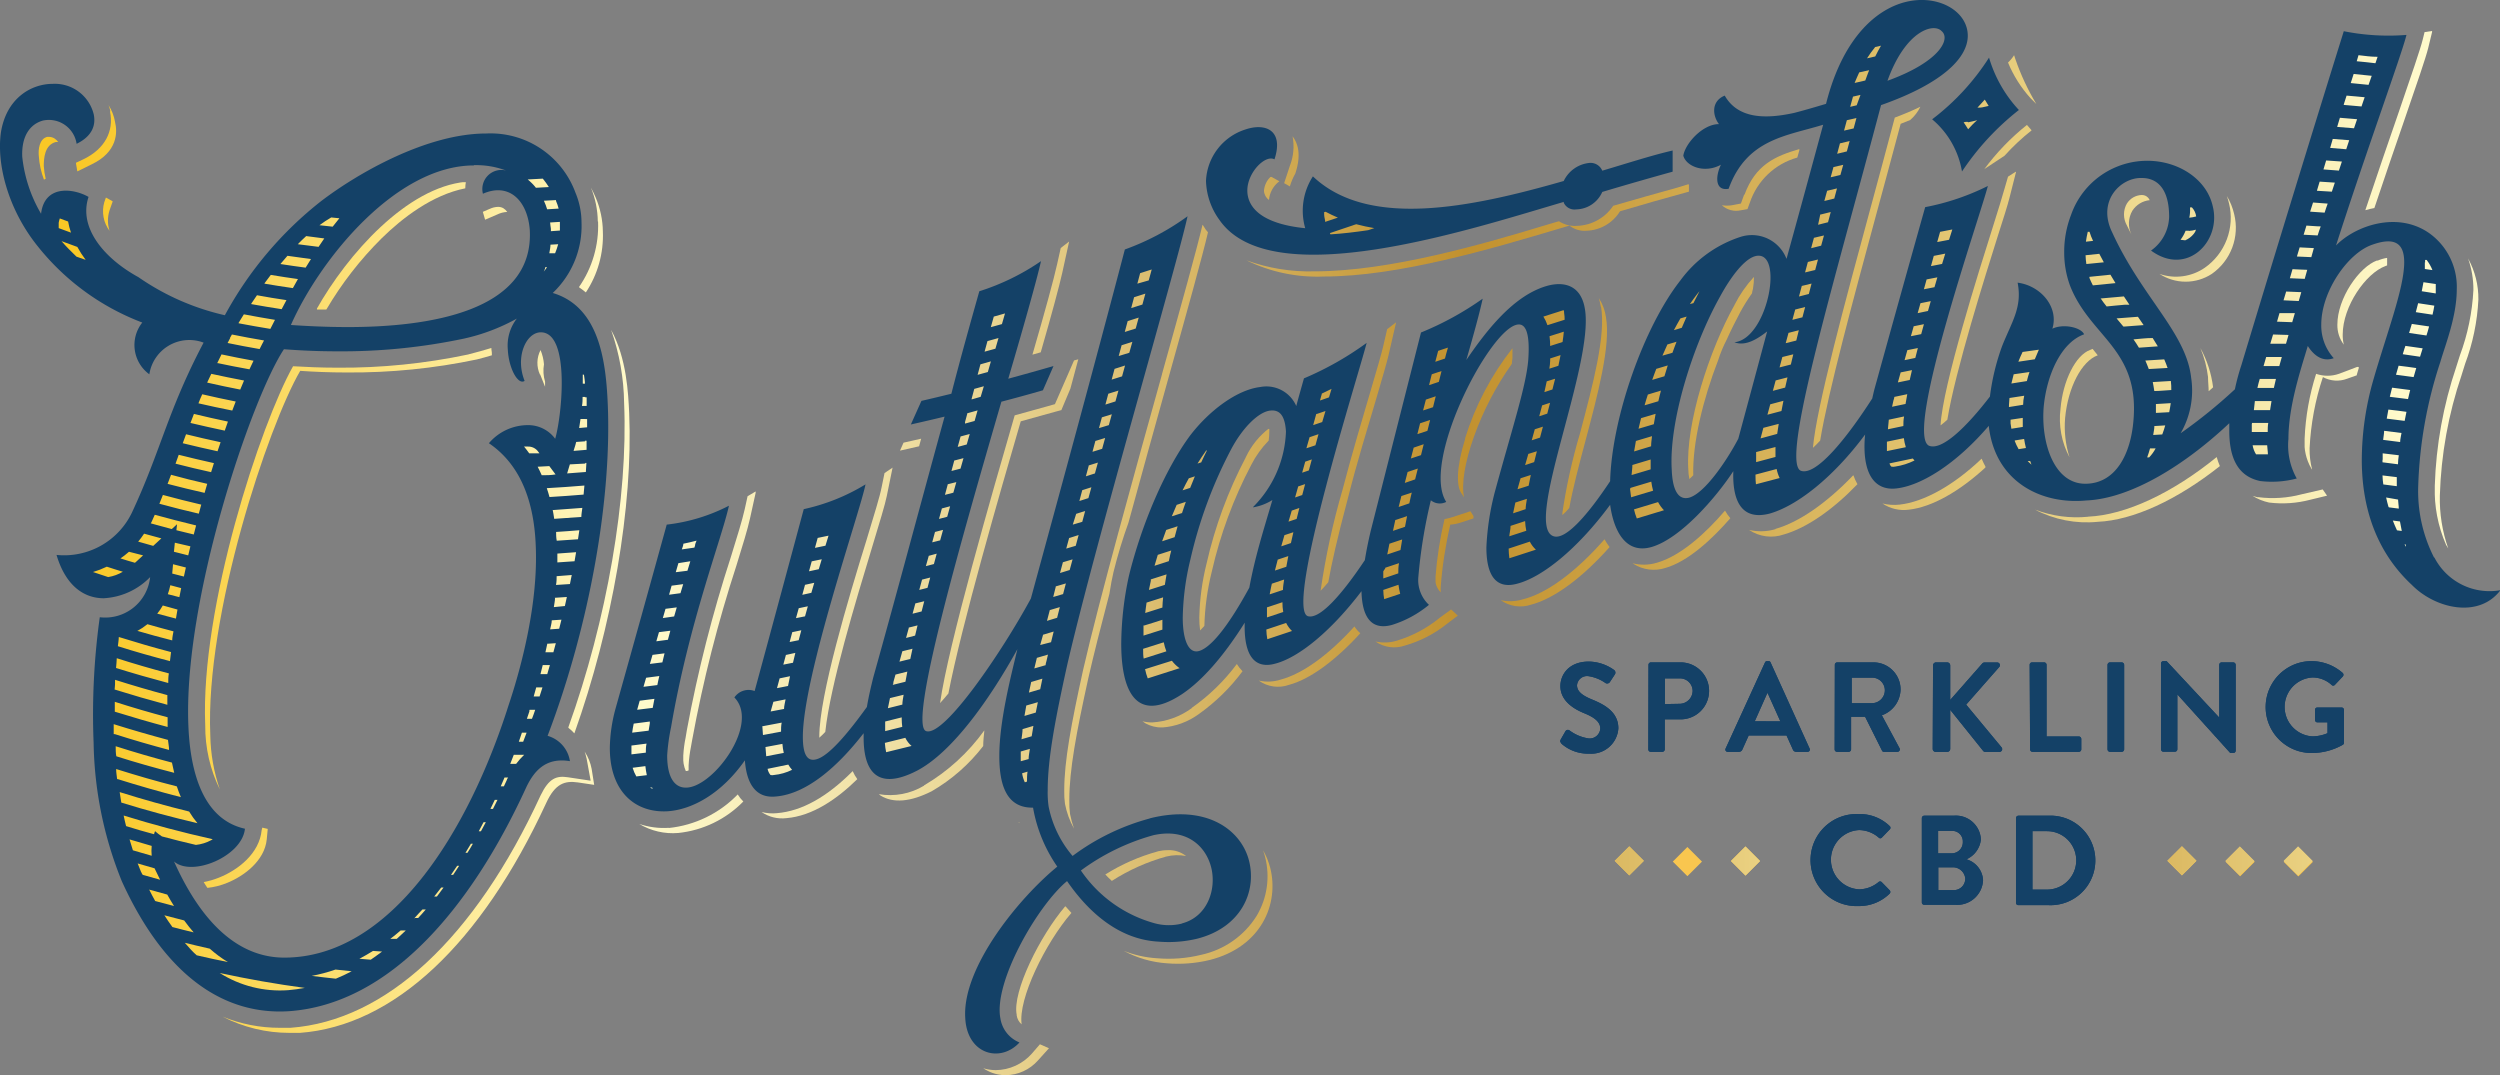 <svg viewBox="0 0 276.39 118.87" xmlns="http://www.w3.org/2000/svg" xmlns:xlink="http://www.w3.org/1999/xlink"><rect x="0" y="0" width="276.39" height="118.87" fill="#808080" stroke="none"/><clipPath id="a"><path d="m239.62 95.16 1.61 1.61.8-.8.8-.81-.8-.8-.8-.81z"/></clipPath><linearGradient id="b" gradientTransform="matrix(169.87 0 0 -169.87 59021.66 135621.06)" gradientUnits="userSpaceOnUse" x1="-346.8" x2="-345.8" y1="797.83" y2="797.83"><stop offset="0" stop-color="#fac826"/><stop offset=".01" stop-color="#fac826"/><stop offset=".25" stop-color="#fffacb"/><stop offset=".3" stop-color="#f8eeba"/><stop offset=".41" stop-color="#e7d18d"/><stop offset=".55" stop-color="#cba145"/><stop offset=".6" stop-color="#c2912e"/><stop offset=".87" stop-color="#edd688"/><stop offset="1" stop-color="#fffacb"/></linearGradient><clipPath id="c"><path d="m246.52 94.02h2.28v2.28h-2.28z" transform="matrix(.707 -.707 .707 .707 5.25 203)"/></clipPath><clipPath id="d"><path d="m252.96 94.02h2.28v2.28h-2.28z" transform="matrix(.707 -.707 .707 .707 7.14 207.55)"/></clipPath><clipPath id="e"><path d="m178.51 95.18 1.61 1.6.81-.8.8-.8-.8-.81-.81-.8z"/></clipPath><linearGradient id="f" gradientTransform="matrix(169.87 0 0 -169.87 58960.56 135621.07)" x1="-346.8" x2="-345.8" xlink:href="#b" y1="797.83" y2="797.83"/><clipPath id="g"><path d="m185.42 94.04h2.27v2.27h-2.27z" transform="matrix(.707 -.707 .707 .707 -12.66 159.8)"/></clipPath><clipPath id="h"><path d="m191.86 94.04h2.28v2.28h-2.28z" transform="matrix(.707 -.707 .707 .707 -10.77 164.35)"/></clipPath><clipPath id="i"><path d="m31.86 109.47a18.51 18.51 0 0 0 1.84-.25q-4.77-.64-9.41-1.65a12.48 12.48 0 0 0 7.57 1.9m2.6-1.58c.89.11 1.78.22 2.67.31.59-.24 1.18-.52 1.75-.82l-1.79-.19a17.93 17.93 0 0 1 -2.63.7m5.32-1.89 1.21.1c.42-.29.84-.59 1.25-.9l-1-.07c-.5.31-1 .6-1.51.87m-18-.39c1.16.27 2.31.52 3.46.75a13.59 13.59 0 0 1 -2-1.48c-.92-.21-1.84-.42-2.76-.65.43.49.87 1 1.31 1.38m21.42-1.81h.7c.34-.3.67-.62 1-.93h-.57c-.37.32-.75.63-1.13.92m-24.1-1.3c.78.21 1.56.4 2.35.59q-.53-.61-1.05-1.32-1.1-.27-2.19-.57c.29.45.59.89.89 1.3m26.72-1h.45c.29-.31.57-.62.84-.94h-.37c-.3.33-.61.64-.92 1m-28.6-1.93 2.06.55c-.26-.41-.5-.83-.75-1.27l-2-.55c.22.44.44.86.67 1.27m30.84-.5h.3l.74-1h-.26q-.39.5-.78 1m1.86-2.4h.24l.66-1h-.22zm-34.21-.26c0 .09.08.17.13.26q1 .28 1.92.54c-.17-.36-.35-.71-.53-1.09l-.08-.17-1.87-.54c.13.33.26.66.4 1m35.84-2.18h.22c.2-.32.41-.65.6-1h-.22zm-36.79-.28 2.1.61a5.56 5.56 0 0 1 0-1.09c-.82-.23-1.63-.47-2.45-.72.12.41.24.81.37 1.2m38.77-3.1c-.17.33-.35.65-.53 1h.24l.54-1zm-39.52.43c1 .32 2.06.62 3.1.9 0-.11.06-.22.1-.34a6.66 6.66 0 0 0 .76.58c1.25.34 2.51.65 3.76.94a4.62 4.62 0 0 0 1.68-.52l.18-.11q-5-1.11-9.85-2.62c.08.4.17.78.27 1.17m40.76-2.9-.48 1h.28l.5-1zm-41.29.3c2.81.87 5.61 1.62 8.42 2.28a10.15 10.15 0 0 1 -.92-1.29q-3.87-.95-7.68-2.15zm58.49-1.63.26.11-.06-.14h-.2m-16.11-1.14c-.14.32-.28.65-.43 1h.35l.33-.71c0-.09.09-.17.14-.26h-.39m57.21-.47a3.65 3.65 0 0 0 .3 1l.24-.08c0-.36 0-.72.06-1.1zm-100 .64q3.53 1.11 7 2c-.16-.37-.31-.76-.45-1.19-2.26-.57-4.49-1.22-6.71-1.92 0 .38.07.76.11 1.13m57-1.24a4.41 4.41 0 0 0 .4.93l1.16-.14a9.35 9.35 0 0 1 -.16-1c-.47.06-.93.13-1.4.18m14.91.12a1.53 1.53 0 0 0 .32.68.76.76 0 0 0 .39 0 5.84 5.84 0 0 0 2-.57 3.28 3.28 0 0 1 -.42-.58zm-28.06-1.55-.39 1h.65a7.8 7.8 0 0 1 .89-1zm56.05-.37v.52s0 .38 0 .56l.87-.24c0-.37.09-.75.14-1.13l-1 .29m-100 .53c2.13.68 4.26 1.28 6.4 1.83-.09-.36-.17-.74-.25-1.13q-3.13-.82-6.22-1.81c0 .37 0 .75.07 1.11m71.77-1 .08 1 1.94-.37a6.45 6.45 0 0 1 -.15-1l-1.87.35m-14.82-.16v.24.73l1.59-.19c0-.33 0-.66.08-1l-1.71.22m28.06-.27a6.41 6.41 0 0 0 .14 1l2.81-.69a2.72 2.72 0 0 1 -.69-.9l-2.26.56m-40.13-1.13c-.11.33-.22.66-.34 1h.48l.38-1zm55.35-.39c0 .38-.08.75-.12 1.12l1.13-.33c.06-.37.12-.76.19-1.15zm-100.36.55c2 .64 4 1.22 6 1.75 0-.36-.08-.73-.12-1.11q-3-.8-6-1.74v1.1m71.71-.9.07 1 2-.37c0-.33 0-.67.07-1l-2.11.4m-14.25-.29c-.07.34-.13.68-.17 1l1.82-.22.13-.79a2.07 2.07 0 0 0 0-.22zm27.8-.24v1.07l1.89-.47a7.77 7.77 0 0 1 -.06-.88s0-.12 0-.17l-1.8.45m-39.36-1.26a.57.57 0 0 0 0 .14c-.09.28-.19.55-.28.83h.56c.12-.32.25-.64.36-1h-.6m54.89-.47c-.07.38-.14.76-.2 1.15l1.25-.37c.07-.38.15-.76.23-1.15zm-100.81.67c2 .62 3.92 1.18 5.88 1.7 0-.35 0-.71 0-1.07q-2.94-.78-5.84-1.71v1.09m72.81-1.09-.3 1.07 1.48-.28c0-.35.11-.7.17-1.06zm-14.78-.12c-.09.34-.19.68-.28 1l1.72-.21c.07-.34.13-.69.19-1-.54.07-1.08.15-1.63.21m27.67-.29c-.08.36-.15.74-.23 1.12l1.6-.4c0-.34.08-.7.14-1.09zm-39.11-1.18c-.09.33-.18.67-.28 1h.65c.11-.32.21-.65.32-1zm-46.58.24q2.91.91 5.8 1.68v-1.07q-2.91-.78-5.78-1.69c0 .36 0 .72-.05 1.08m101.33-.83c-.08.38-.17.76-.25 1.16l1.25-.37c.08-.39.16-.77.24-1.17l-1.27.38m-27.78-.41c-.09.36-.19.72-.29 1.08l1.22-.24c.07-.36.14-.71.22-1.08zm-14.76-.07c-.1.34-.19.68-.29 1l1.53-.19c.07-.34.14-.69.22-1zm27.57-.35c-.08.27-.16.55-.23.82 0 .1 0 .21-.08.32l1.41-.35c.06-.36.13-.72.21-1.12zm-39-1.05c-.08.33-.17.66-.25 1h.75c.1-.33.19-.66.29-1zm66.6.47a6.13 6.13 0 0 0 .29 1l3.53-1.13-.12-.08a3.71 3.71 0 0 1 -.74-.74l-3 .94m-113.73-.14c1.92.6 3.85 1.15 5.77 1.66 0-.35 0-.7.07-1.06-1.93-.51-3.86-1.07-5.76-1.68 0 .36-.06.72-.08 1.08m101.79-1.07c-.09.35-.18.73-.27 1.12l1.25-.36c0-.16.06-.31.1-.48s.11-.46.16-.69l-1.23.36m-42.49-.33c-.1.34-.19.69-.29 1l1.38-.17.24-1zm14.75 0c-.09.36-.19.72-.29 1.08l1.07-.21c.09-.36.17-.72.26-1.09l-1 .22m12.83-.4-.32 1.15 1.2-.3c.07-.36.16-.74.24-1.13zm-39.24-.89c-.07.33-.15.65-.22 1h.88l.27-1-.93.06m65.86.56c0 .39 0 .76.06 1.08l2.51-.8a5.59 5.59 0 0 1 -.29-1zm-113.25-1.29c0 .34-.07.68-.1 1 1.92.61 3.84 1.15 5.76 1.65l.12-1c-1.92-.5-3.83-1.06-5.72-1.65zm102.2-.31-.33 1.18 1.2-.31c.09-.38.19-.77.29-1.18l-1.16.35m-42.48-.27c-.1.35-.2.69-.29 1l1.28-.17.27-1-1.26.16m14.74 0c-.09.36-.19.73-.29 1.09l1-.2c.09-.36.19-.73.29-1.1zm12.89-.5c-.1.38-.21.76-.31 1.14l1-.26.27-1.13-1 .25m-85.28.35c1.29.38 2.58.73 3.88 1.06 0-.34.09-.69.14-1-1-.25-1.92-.52-2.88-.79a7.54 7.54 0 0 1 -1.14.76m124.84-.17a7.21 7.21 0 0 0 .11 1.07l2.73-.91a3.11 3.11 0 0 1 -.65-.89zm-13.58-.45v1.12l2.09-.66c0-.35 0-.71 0-1.09-.66.22-1.32.42-2 .63m-65.51-.57c0 .34-.12.66-.18 1l1-.07c.09-.32.17-.65.25-1zm12.57-1.25c-.1.34-.19.69-.29 1l1.25-.18c.1-.34.19-.69.29-1l-1.25.16m42.49.14-.31 1.19 1.12-.34c.1-.38.2-.78.3-1.18-.37.12-.74.22-1.11.33m-27.75-.23-.31 1.12 1-.2c.1-.37.2-.74.31-1.11l-1 .21m-70.91.61c.68.19 1.36.36 2.05.54.05-.34.11-.69.17-1l-1.62-.45a7 7 0 0 1 -.62.91m122.69-.71v1.12l1.8-.6a5.89 5.89 0 0 1 -.09-1.08l-1.68.56m-38.9-.44c-.1.39-.21.77-.31 1.15l1-.25c.1-.37.19-.74.29-1.13l-.94.23m25.52-.08c-.06.37-.1.76-.15 1.15l1.9-.6c0-.37.05-.75.08-1.13zm-65.4-.5c0 .33-.09.65-.13 1l1.22-.12c.07-.33.15-.66.22-1l-1.35.09m-42.77-.4 1.28.33c.07-.34.13-.68.2-1l-1.2-.32a7.21 7.21 0 0 1 -.28 1m134.38-.46a6.2 6.2 0 0 0 .1 1l1.77-.59a8.5 8.5 0 0 1 -.19-1l-1.68.57m-78.68-.47c-.09.35-.19.69-.28 1l1.26-.17c.1-.35.2-.7.3-1zm42.5 0-.31 1.25 1.09-.32c.1-.39.2-.78.31-1.18l-1.09.32m-27.75-.17c-.11.37-.2.74-.3 1.11l1-.22c.1-.37.21-.74.32-1.11l-1 .22m51.59-.12c-.06.29-.13.57-.18.87l-.06.31 1.47-.49c0-.36.07-.74.13-1.15zm-38.67-.45c-.11.38-.21.76-.31 1.14l.91-.23c.1-.38.19-.76.3-1.14zm-40.4-.41c0 .32 0 .64-.07 1l1.54-.1c.07-.33.14-.66.2-1l-1.67.13m65.69.35v.17c-.07.3-.14.65-.21 1l1.76-.56c.06-.38.12-.77.19-1.16-.56.19-1.13.36-1.69.54m-117-.8 1.68.56a4.58 4.58 0 0 0 1.62-.59c-.59-.18-1.18-.36-1.77-.56a10.08 10.08 0 0 1 -1.53.59m8.76.17 1.29.33c.07-.34.14-.68.22-1l-1.42-.36zm134.11-.64v.06l-.22.33v.79l1.66-.56c0-.35 0-.73.08-1.13l-1.53.51m-78.14-.51c-.1.34-.19.68-.29 1l1.29-.16c.11-.35.22-.71.32-1.05zm42.51-.1c-.1.39-.21.79-.32 1.19l1.07-.33c.11-.39.21-.78.32-1.18zm-27.77-.1-.3 1.1 1.08-.23.33-1.1zm51.52-.19c-.11.4-.21.8-.31 1.21l1.26-.42c.07-.38.14-.77.22-1.18zm-38.58-.42c-.11.38-.21.76-.32 1.14l.89-.23c.1-.38.21-.76.31-1.15zm-41.06-.23v.37s0 .39 0 .59l1.9-.13c.06-.33.11-.66.17-1l-2.06.15m-48.3.54q.8.26 1.59.48a1.22 1.22 0 0 0 .17-.15l.73-.67-1.56-.4a10.47 10.47 0 0 1 -1 .78m114.74-.44c-.13.4-.25.81-.36 1.21l1.58-.51c.05-.23.09-.46.15-.7l.12-.48zm138-.91c0-.08 0-.17-.07-.25h-.09c.06.09.1.18.16.27m-246.77.55 1.58.4.24-1-1.72-.4zm147.56-.35a8.57 8.57 0 0 0 .08 1.07l2.93-.95a3.15 3.15 0 0 1 -.67-.89zm-91.24-.54c0 .21-.11.42-.17.63l1.39-.2.07-.22c0-.19.11-.37.17-.55-.5.13-1 .25-1.46.34m78.06 0c-.09.41-.17.81-.24 1.19l1.46-.49c.06-.38.12-.77.19-1.17zm-63.21-.64-.3 1.1 1.16-.24c.11-.38.23-.75.34-1.11zm27.8 0c-.11.4-.22.79-.32 1.18l1.05-.31.32-1.19-1 .32m-102.93.42 1.62.46.9-.83-1.91-.52a9.76 9.76 0 0 1 -.66.89m126.73-.72c-.12.41-.23.82-.35 1.23l1.07-.36c.08-.38.17-.79.27-1.2l-1 .33m-80.51-.39c0 .31 0 .64.07 1l2.35-.16c.06-.33.1-.66.15-1-.86.07-1.72.14-2.57.19m41.89 0c-.1.39-.21.77-.31 1.15l.88-.22c.11-.39.22-.77.32-1.16zm25.56-.22c-.16.42-.31.83-.45 1.25l1.38-.45.33-1.21zm38.07-.45c0 .4-.11.79-.14 1.15l1.88-.61a6.53 6.53 0 0 1 -.13-1.07zm98 .49.53.07c-.07-.34-.14-.69-.2-1.05l-.79-.1c.14.37.3.73.46 1.08m-110.74-1.15-.26 1.21 1.33-.45c.08-.39.15-.78.23-1.18l-1.25.42m-137.55.21-.09.17c.77.22 1.55.43 2.32.63l.58-.53-.07.66 1.92.47c.09-.34.17-.67.26-1-1.53-.37-3.05-.76-4.57-1.18-.12.26-.22.51-.35.78m102.21-.86-.37 1.17 1.05-.31c.1-.4.21-.8.32-1.2l-1 .32m23.84-.36-.36 1.22.9-.3c.09-.39.19-.8.3-1.21zm-81.71-.09c.06.31.12.63.17 1l3-.21c0-.33.07-.65.11-1l-3.25.24m43-.18c-.11.38-.22.77-.32 1.16l.91-.24c.1-.39.21-.77.32-1.16zm76.52.11a6.31 6.31 0 0 0 .31 1l3-.91a4 4 0 0 1 -.65-.9l-2.68.81m-50.54-.51c-.18.41-.36.84-.54 1.27l1.13-.36c.13-.42.28-.83.42-1.24l-1 .33m37.43-.25c-.09.41-.18.81-.25 1.19l1.39-.46c0-.36.08-.74.14-1.14zm96.57.53 1.1.14c0-.33-.07-.67-.08-1l-1.32-.23c.08.35.16.7.25 1m-246.44-.31c1.45.4 2.91.76 4.37 1.1l.27-1c-1.42-.33-2.83-.69-4.24-1.07l-.4 1m137.32-.88-.3 1.21 1.18-.4c.05-.25.1-.49.16-.74l.11-.45zm-35.28-.65c-.11.4-.22.8-.32 1.2l1-.32.33-1.2-1 .32m-59.2-.19c.11.31.2.63.29.95 1.26-.07 2.51-.17 3.77-.27l.09-1c-1.39.12-2.77.21-4.15.29m83.06-.18-.34 1.21.79-.27c.11-.4.21-.8.32-1.21l-.77.26m-38.74-.23c-.1.39-.21.78-.31 1.16l.93-.24c.11-.39.21-.78.33-1.17l-1 .25m75.55.38-.07.12.12.93 2.43-.73a7.52 7.52 0 0 1 -.2-1l-2.27.68m-48.86-1.05c-.24.43-.47.87-.69 1.33l.84-.27c.17-.44.34-.86.52-1.28zm132.08.68 1.47.19c0-.32 0-.65 0-1l-1.58-.19c0 .34.05.68.09 1m-95.38-.69c-.11.4-.23.81-.34 1.22l1.23-.39c.07-.39.15-.78.24-1.19l-1.08.35m-149.65.63c1.37.36 2.74.69 4.11 1 .09-.33.19-.66.29-1-1.35-.3-2.69-.64-4-1l-.38 1m175.55-1.06v.11a8.25 8.25 0 0 0 .05 1l2.62-.69a4 4 0 0 1 -.33-1l-2.34.62m-38.46-.29-.31 1.21 1.14-.39.3-1.2zm-96.18-.58c.16.3.31.62.45.94.51 0 1 0 1.53-.09l-.69-.92zm5.27-.35-1.71.09-.3 1 2.07-.16.06-1h-.13m55.67.29c-.11.4-.22.8-.32 1.19l1-.32.33-1.2-1.06.33m103.87-.47a4.61 4.61 0 0 0 .4.37c-.05-.13-.1-.27-.14-.4h-.26m-43.72.43c0 .38-.07.76-.09 1.12l2.11-.63q0-.42 0-.87c0-.07 0-.15 0-.22l-2 .6m-36.19-.36-.34 1.22.74-.25.33-1.22zm64.6.23a1 1 0 0 0 .18.31.91.91 0 0 0 .46 0 7.09 7.09 0 0 0 2.12-.67c-.07-.07-.12-.15-.19-.22l-2.57.54m-103.4-.32c-.1.39-.21.77-.31 1.16l1-.26.33-1.16-1 .26m-86.12.35c1.31.34 2.62.65 3.94.94.1-.33.21-.66.31-1-1.3-.29-2.6-.59-3.89-.92l-.36 1m244-.46a2.81 2.81 0 0 0 0 .29l1.71.22c0-.33.05-.67.09-1l-1.78-.21v.71m-94.46-.63c-.11.4-.23.81-.35 1.22l1-.33q.14-.59.3-1.2l-1 .31m-35.59-.35c-.31.43-.62.9-.93 1.4l.41-.13c.21-.45.41-.88.63-1.31h-.11m104.38-.24c-.09.34-.2.67-.32 1h.22a4.4 4.4 0 0 0 .72-1zm-43.55.43v1.09l2.14-.57v-.1c0-.29 0-.63 0-1l-2.15.56m-136.22-.63c.21.25.4.51.59.77h1.13l-.12-.16a1.35 1.35 0 0 0 -1.19-.59h-.41m191.5.86h1.31c0-.34-.07-.67-.08-1h-1.61a2.71 2.71 0 0 0 .38 1m-93.13-.74-.31 1.2 1.12-.37.3-1.21zm-91.59-.7-1 .07-.09.35-.2.64 1.44-.12v-1h-.19m158.07 0a6.63 6.63 0 0 0 .44.93l.81-.13a9.59 9.59 0 0 1 -.2-1l-1 .16m-14.17.14v.44s0 .41 0 .6l2.09-.43a5.87 5.87 0 0 1 -.22-1zm-87.51-.08c-.11.4-.21.8-.32 1.2l1.07-.33.33-1.2zm59.76 0c-.07.39-.14.78-.2 1.16l1.88-.57c0-.37.06-.74.1-1.12zm-36.08-.41-.35 1.22 1-.33c.11-.42.23-.82.34-1.23l-1 .34m-124.57.66c1.29.32 2.57.61 3.85.89.11-.34.23-.66.34-1-1.28-.27-2.56-.57-3.82-.88-.13.33-.25.65-.37 1m86-.76-.32 1.16 1-.27.33-1.16-1 .27m157.26.38 1.88.24c0-.32.1-.66.15-1-.64-.08-1.28-.17-1.92-.24 0 .33-.08.67-.11 1m-93.79-1.17c-.11.4-.23.8-.34 1.22l.92-.3c.1-.4.21-.8.32-1.21zm68.5-.37c0 .33-.08.65-.13 1l1-.06c.12-.31.23-.64.33-1l-1.16.07m-43.27.2-.31 1.17 1.84-.5c.05-.35.1-.72.17-1.11zm54-.42v.7.18h1.76c0-.32 0-.65.06-1h-1.79zm-91.95-.08-.3 1.2 1.11-.37.3-1.2zm-92.3-.48h-.52c-.05.35-.1.67-.15 1l.88-.08c0-.31 0-.6 0-.91h-.19m157.56.08v.4l.09.59 1.26-.2c0-.33 0-.66 0-1l-1.35.2m-13.46 0-.1 1.06 1.71-.36c0-.33 0-.68.08-1.06zm-87-.26c-.1.39-.21.79-.32 1.19l1.09-.33.33-1.2zm-100.76.62c1.26.3 2.52.58 3.79.85.12-.33.24-.66.35-1-1.26-.26-2.51-.55-3.76-.85-.13.33-.26.66-.38 1m160.37-.53c-.1.39-.19.78-.28 1.17l1.69-.5c.06-.38.13-.77.2-1.15zm-35.9-.5-.35 1.27 1-.34.36-1.22-1 .34m-38.58-.12-.27 1s0 .11 0 .17l1.06-.29.33-1.17-1.07.3m156.84.61 2 .25c.07-.33.13-.65.2-1-.66-.09-1.33-.18-2-.25q-.1.5-.18 1m-25.52-1.59v.57s0 .26 0 .39l1.47-.08c.07-.33.12-.66.17-1l-1.65.1m-67.85.15c-.1.38-.2.78-.32 1.2l.89-.29c.1-.4.2-.79.31-1.2zm78.69.52h1.79c.05-.33.1-.66.16-1h-1.84zm-53.47-.64-.31 1.15 1.55-.41c.07-.37.14-.74.22-1.13zm-131.01-.82h-.29c0 .33 0 .65-.07 1h.52v-.07c0-.3 0-.59 0-.88h-.16m92.94.25-.31 1.2 1.1-.36.3-1.21zm64.52-.18c-.06.62-.06 1-.06 1l1.57-.25q0-.5.12-1zm-200.22.59c1.25.29 2.49.55 3.74.8.13-.33.25-.65.38-1-1.24-.25-2.48-.51-3.7-.8-.15.33-.29.65-.42 1m187.49-.71c0 .14-.07.28-.1.41l-.15.68 1.49-.31c.06-.35.12-.71.19-1.08zm-27.25-.26c-.13.39-.25.79-.36 1.19l1.52-.45c.09-.39.18-.78.29-1.18zm-59.65-.09c-.11.4-.22.8-.32 1.2l1.11-.35.33-1.2zm23.61 0-.21.75 1-.35c.09-.32.19-.63.28-.94q-.58.3-1.11.54m118.12.34 2 .25c.08-.32.15-.65.24-1l-2-.26c-.09.33-.17.66-.25 1m-156.5-.86c-.09.36-.19.73-.29 1.08v.08l1-.29.35-1.17-1.08.3m130.31-.77c.06.31.12.63.17 1 .63 0 1.25-.08 1.88-.11 0-.32 0-.65-.05-1l-2 .12m11.57.65h1.82c.08-.33.15-.65.23-1-.59 0-1.19 0-1.79 0-.09.3-.18.62-.26 1m-78.57-.73c-.08.38-.16.77-.26 1.19l.89-.29.3-1.19zm25.31-.1-.31 1.15 1.36-.36c.08-.37.17-.75.26-1.13zm-131.88-.61v.85.12h.24c0-.33-.07-.64-.11-1h-.15m-41.5.88c1.21.28 2.43.53 3.65.77.14-.34.28-.66.42-1-1.22-.23-2.42-.48-3.62-.74-.16.32-.31.64-.45.95m199.71-.88c-.1.37-.18.72-.25 1l1.71-.27c.09-.35.18-.69.29-1l-1.75.25m-64.33 0-.3 1.2 1.08-.36.3-1.2zm51.84-.21c-.11.37-.21.74-.31 1.11l1.31-.27c.08-.35.16-.72.25-1.09zm54.76.26 1.95.26c.09-.33.19-.65.29-1-.65-.1-1.3-.18-1.95-.26-.1.32-.19.65-.29 1m-81.78-.65c-.16.4-.3.81-.45 1.22l1.35-.4c.12-.4.24-.8.37-1.2zm-59.89 0c-.1.4-.21.79-.32 1.19l1.15-.36.33-1.2zm-14.83-.5c-.1.39-.2.77-.31 1.16l1.13-.31c.12-.4.23-.79.34-1.18zm-44.07-.28v-.12a.45.45 0 0 1 0 .12m172.86-.14c.13.3.26.61.38.94.69-.05 1.38-.09 2.08-.12-.11-.32-.23-.63-.37-.95zm13.07.61h1.74c.09-.33.19-.66.28-1h-1.73c-.09.33-.19.65-.29 1m-78.87-.84v.27c0 .28-.05.56-.09.86l1-.32c.08-.4.17-.8.24-1.18zm-147.38.5c1.19.25 2.38.49 3.58.7.15-.33.3-.64.45-.95-1.18-.21-2.36-.45-3.54-.7l-.49 1m173.05-.71-.31 1.15 1.25-.32c.08-.37.17-.75.27-1.13zm26.56-.56c-.18.37-.33.72-.47 1.08l1.82-.27.45-1.06zm-12.74-.2c-.1.37-.21.74-.31 1.11l1.19-.25c.09-.36.19-.72.28-1.09zm-51.87.07-.32 1.22 1.07-.36.12-.47c.07-.26.14-.5.21-.74l-1.09.36m106.86-.32-.21.69 1.91.28c.08-.28.19-.6.29-.93-.63-.1-1.27-.19-1.91-.27l-.09.28m-141.84-.35c-.1.4-.21.79-.32 1.19l1.17-.36c.11-.41.23-.81.34-1.21zm60.35-.11c-.19.42-.38.84-.56 1.26l1.11-.32c.15-.41.29-.82.45-1.22l-1 .3m-75.18-.37c-.1.39-.21.78-.32 1.17l1.2-.33c.11-.4.23-.8.34-1.18zm126.7-.19c.21.29.41.6.6.92l2.09-.15c-.18-.3-.37-.61-.57-.92-.71 0-1.41.09-2.12.15m15.13.48h1.73l.14-.48.14-.49-1.71-.05-.3 1m-225.55-.61-.29.55c1.18.24 2.36.47 3.54.67l.3-.59.19-.36c-1.19-.2-2.37-.42-3.55-.66l-.22.39m145.89-.2a8.25 8.25 0 0 1 .07 1.08l1.37-.44c.06-.4.11-.78.14-1.14zm26.42-.37-.31 1.14 1.17-.29c.09-.37.19-.76.28-1.14zm13.84-.73c-.11.37-.21.73-.31 1.1l1.14-.23c.09-.37.19-.73.3-1.1zm54.77.74 1.92.28c.1-.31.2-.64.29-1l-1.91-.28c-.09.32-.19.65-.3 1m-141.67-1.31c-.11.4-.21.8-.32 1.2l1.21-.38.33-1.21zm109.33-.3c.24.3.5.6.75.9h.13l2.11-.16c-.2-.3-.41-.61-.63-.92zm-48.22 0c-.25.42-.48.85-.72 1.3l.87-.26c.18-.42.36-.84.54-1.24zm-159.4.54c1.17.22 2.34.43 3.51.62.15-.29.32-.61.51-1-1.15-.19-2.3-.39-3.44-.61-.22.34-.41.65-.58.94m83.49-.69-.33 1.17 1.23-.34.34-1.18zm141.85.56 1.7.06.29-1h-1.7c-.1.32-.19.65-.29 1m-81.09-.62a4.34 4.34 0 0 1 .45.95l1.9-.6a4.38 4.38 0 0 0 -.06-.77c0-.12 0-.21-.06-.29zm27.84-.78-.31 1.14 1.11-.28.3-1.14zm68.61.29 1.85.28c.08-.33.15-.67.2-1l-1.79-.27c-.08.33-.17.65-.26 1m-54.76-1c-.1.37-.2.73-.31 1.1l1.14-.24c.1-.36.21-.72.31-1.09zm19.9-.56c.21.32.44.62.68.92.67-.06 1.33-.14 2-.19h.52l-.61-.92-2.59.23m-204.44.62c1.12.2 2.24.39 3.36.56l.53-1c-1.09-.16-2.18-.34-3.26-.54l-.63.93m97.6-.71-.32 1.2 1.24-.39c.11-.41.23-.82.33-1.21zm127.07.34 1.69.08.14-.48.14-.5-1.67-.07-.3 1m-64.59-1-.25.31c-.26.34-.53.7-.78 1.08l.39-.11q.33-.68.66-1.29m11.32-.61-.31 1.17 1.09-.28.3-1.15zm68.5.58 1.59.25c0-.1 0-.21 0-.3 0-.26 0-.5 0-.74l-1.36-.2c-.05.32-.12.65-.19 1m-54.74-1.31-.3 1.09 1.17-.23c.1-.36.21-.72.32-1.09zm-183.75.47c1.05.18 2.09.34 3.13.49l.56-1c-1-.14-2-.29-3-.46l-.69.92m201.75-.7a.56.56 0 0 0 0 .12c.11.29.25.55.38.82l2.5-.25c-.19-.3-.37-.61-.56-.93-.79.08-1.58.15-2.36.24m22.2.15 1.64.07.28-1c-.54 0-1.08-.06-1.63-.07-.1.32-.19.64-.29 1m-127.1-.6c-.11.4-.22.8-.32 1.2l1.26-.36c.11-.42.22-.82.33-1.21l-1.28.41m-65.77-.65c0 .16-.1.32-.16.47.13-.15.24-.32.36-.48h-.2m207.8-.54v.74l.84.12a4.59 4.59 0 0 0 -.64-1.12h-.17v.29m-68.24-.07-.31 1.16 1.12-.27c.1-.39.2-.77.31-1.16zm-168.87.23c.93.14 1.86.28 2.79.4l.59-.95c-.87-.11-1.73-.23-2.6-.36zm199.57-1a7.6 7.6 0 0 0 .09 1l1.93-.19c-.17-.31-.34-.62-.5-.94l-1.52.16m-16.78.07c-.1.37-.21.75-.31 1.13.41-.08.82-.17 1.23-.24.12-.38.23-.76.35-1.14zm40.15.07 1.59.07.28-1-1.57-.08-.3 1m-193.08-1.35c0 .32-.07.65-.13 1h.64a8.1 8.1 0 0 0 .34-1l-.85.05m-52.39 1.33 1 .35a11.56 11.56 0 0 1 -.92-1.43l-1.75-.64c.52.6 1.08 1.17 1.66 1.72m24.47-1.38 2.29.29.63-.93-2-.26q-.48.44-.93.9m167.62-.71-.31 1.15 1.11-.28c.1-.37.2-.75.31-1.13zm30.27-.64a10.72 10.72 0 0 0 -.2 1.07l.79-.09a6.57 6.57 0 0 1 -.39-1h-.2m-16.32 0c-.11.38-.21.76-.32 1.13l1.31-.25.36-1.14zm27.51-.12c-.13 0-.25 0-.37 0a4.08 4.08 0 0 1 -.56 1 4.6 4.6 0 0 0 .52.06 2.46 2.46 0 0 0 .94-.71 1.17 1.17 0 0 0 .25-.47 3.48 3.48 0 0 1 -.78.14m12.67.42 1.56.08c.11-.35.22-.7.34-1-.53 0-1.05-.07-1.58-.09-.11.34-.21.7-.32 1.05m-105-1.11-2.64.89.06.14c1.33-.08 2.73-.25 4.16-.46l.69-.23c-.68-.11-1.34-.26-2-.43l-.28.09m-88.84-.28c0 .22.06.43.08.66s0 .2 0 .3l1-.07c0-.16 0-.32 0-.48s0-.23 0-.34a.66.66 0 0 0 0-.14l-1.13.07m-54.31.07a4.78 4.78 0 0 0 0 .54l1.39.51a8 8 0 0 1 -.32-1.23l-.92-.34a3.59 3.59 0 0 0 -.13.52m28.84.23 1.46.16c.25-.33.5-.64.74-.93l-.9-.09a12.68 12.68 0 0 0 -1.3.86m165.92-1.19-.24 1.14 1.1-.28.3-1.13-1.09.27m-54.92-.23a3.27 3.27 0 0 0 .11.92v.13l1.41-.47c-.46-.2-.92-.41-1.36-.65l-.21.07m95.78-.48a3.8 3.8 0 0 1 -.08 1.07 4.21 4.21 0 0 0 .76-.14 1.8 1.8 0 0 0 -.47-1h-.21m13.28.47 1.6.11c.11-.34.22-.69.34-1l-1.62-.12-.32 1m-195.27-1.2a7.17 7.17 0 0 1 .36.95l1.27-.08a5.66 5.66 0 0 0 -.29-.85v-.09l-1.3.07m141.83-1.1-.31 1.13 1.1-.27.3-1.12zm54.15 0 1.65.1.33-1-1.68-.11-.3 1m-197.81-1.24a5.66 5.66 0 0 1 .91.92l1.43-.08a9.18 9.18 0 0 0 -.67-.93zm144.36-1.37-.31 1.13 1.08-.26c.1-.37.21-.74.31-1.12zm54.17.26 1.71.13.33-1-1.74-.12-.3 1m-53.45-2.9-.31 1.16 1.07-.26c.1-.38.21-.76.31-1.15l-1.07.26m54.19.5 1.78.15.33-1-1.82-.14c-.1.32-.2.65-.29 1m-40.07-2.89c-.15 0-.3 0-.45.05.17.25.34.5.5.77.32-.36.64-.7 1-1-.34.09-.69.17-1 .23m-13.41-.23-.31 1.15 1.06-.24c.1-.39.2-.77.31-1.15zm54.21.74 1.86.15c.11-.33.22-.65.34-1l-1.9-.16-.3 1m-39.77-2.12c.23 0 .46 0 .7-.07l.54-.12c-.15-.23-.29-.46-.43-.7-.27.31-.54.6-.81.89m40.52-.3 1.94.17c.07-.22.15-.44.22-.65s.09-.25.13-.37c-.66-.06-1.31-.13-2-.18-.11.34-.21.68-.32 1m-54.25-.89-.31 1.13.72-.17.42-1.15zm55-1.5 2 .2c.12-.35.24-.69.35-1l-2-.2c-.11.35-.21.69-.32 1m-54.34-1.18c-.17.38-.35.77-.51 1.17l1.18-.27.29-.79c.05-.13.1-.23.14-.35zm55-1.23c.69.06 1.38.14 2.07.22.09-.24.17-.49.24-.71-.72 0-1.44-.1-2.11-.18-.06.22-.13.45-.2.67m-53.24-1.57a12.56 12.56 0 0 0 -.9 1.25l.91-.21c.21-.43.42-.82.64-1.19z"/></clipPath><linearGradient id="j" gradientTransform="matrix(260.79 0 0 -260.79 90543.74 208056.57)" x1="-347.17" x2="-346.17" xlink:href="#b" y1="797.56" y2="797.56"/><clipPath id="k"><path d="m192.83 21.5-.36 1-1 .19a3.44 3.44 0 0 1 -1.11 0 2.33 2.33 0 0 0 2.09.56l.74-.13.26-.7a7.72 7.72 0 0 1 5.25-5l.27-.95c-2.74.79-4.9 1.76-6.11 5.07"/></clipPath><linearGradient id="l" gradientTransform="matrix(260.79 0 0 -260.79 90543.74 208019.15)" x1="-347.17" x2="-346.17" xlink:href="#b" y1="797.56" y2="797.56"/><clipPath id="m"><path d="m209.48 13c-.9 3.43-1.84 6.87-2.74 10.21-2.68 9.88-5.93 21.86-6.31 26.3.23-.21.5-.47.8-.8.9-5.43 3.71-15.8 6.08-24.56.93-3.43 1.89-6.95 2.82-10.46l1.05-.42a4.49 4.49 0 0 0 1.13-1.47c-.84.41-1.78.81-2.83 1.2"/></clipPath><linearGradient id="n" gradientTransform="matrix(260.79 0 0 -260.79 90543.74 208029.96)" x1="-347.17" x2="-346.17" xlink:href="#b" y1="797.56" y2="797.56"/><clipPath id="o"><path d="m191.76 33.72c-2.76 4.94-5.41 13.06-5.11 18.13a6.08 6.08 0 0 0 .12 1.11 5.45 5.45 0 0 0 .43-.42c-.1-3.58 1.1-8.45 2.76-12.74a14.46 14.46 0 0 1 .94-2.26c.48-1.07 1-2.09 1.48-3a19.77 19.77 0 0 1 1.32-2.12c0-.16.07-.33.1-.49a6.9 6.9 0 0 0 .11-1.32 13.71 13.71 0 0 0 -2.15 3.1"/></clipPath><linearGradient id="p" gradientTransform="matrix(260.79 0 0 -260.79 90543.74 208041.08)" x1="-347.17" x2="-346.17" xlink:href="#b" y1="797.56" y2="797.56"/><clipPath id="q"><path d="m139.74 21.11a1.34 1.34 0 0 0 .55 1 2.9 2.9 0 0 1 1.15-2.07l-.94-.52a2.37 2.37 0 0 0 -.76 1.55"/></clipPath><linearGradient id="r" gradientTransform="matrix(260.79 0 0 -260.79 90543.74 208020.15)" x1="-347.17" x2="-346.17" xlink:href="#b" y1="797.56" y2="797.56"/><clipPath id="s"><path d="m112.71 91s0 0 0-.05l-.16-.06.17.11"/></clipPath><linearGradient id="t" gradientTransform="matrix(260.79 0 0 -260.79 90543.74 208090.25)" x1="-347.17" x2="-346.17" xlink:href="#b" y1="797.56" y2="797.56"/><clipPath id="u"><path d="m153.36 36.39-.45 1.94c-.19.83-.69 2.52-1.37 4.84-.88 3-2.08 7-3.12 11a81.61 81.61 0 0 0 -2.42 11.14c.25-.25.53-.56.85-.94.35-2 1-4.9 2.16-9.25 1-4 2.25-8 3.13-11 .68-2.31 1.17-4 1.36-4.8l.85-3.69z"/></clipPath><linearGradient id="v" gradientTransform="matrix(260.79 0 0 -260.79 90543.74 208049.75)" x1="-347.17" x2="-346.17" xlink:href="#b" y1="797.56" y2="797.56"/><clipPath id="w"><path d="m142.63 18.25-.66 2 .63.36a7.17 7.17 0 0 1 .61-1.44c.69-2.1.27-3.36-.31-4.1a5.86 5.86 0 0 1 -.27 3.19"/></clipPath><linearGradient id="x" gradientTransform="matrix(260.79 0 0 -260.79 90543.74 208017.13)" x1="-347.17" x2="-346.17" xlink:href="#b" y1="797.56" y2="797.56"/><clipPath id="y"><path d="m268.05 3.55-.2.81c-.28 1.12-1.23 3.87-2.66 8.05-1.1 3.17-2.38 6.9-3.69 10.83.32-.1.65-.17 1-.24 1.17-3.5 2.31-6.82 3.3-9.68 1.38-4 2.38-6.91 2.65-8l.46-1.9z"/></clipPath><linearGradient id="z" gradientTransform="matrix(260.79 0 0 -260.79 90543.74 208012.62)" x1="-347.17" x2="-346.17" xlink:href="#b" y1="797.56" y2="797.56"/><clipPath id="A"><path d="m246.43 22.48a6.74 6.74 0 0 1 -2.69 7.13 5.6 5.6 0 0 1 -5 .67 5.29 5.29 0 0 0 5.79 0 6.22 6.22 0 0 0 2.47-6.61 6.7 6.7 0 0 0 -.81-2 7.61 7.61 0 0 1 .25.85"/></clipPath><linearGradient id="B" gradientTransform="matrix(260.79 0 0 -260.79 90543.74 208025.67)" x1="-347.17" x2="-346.17" xlink:href="#b" y1="797.56" y2="797.56"/><clipPath id="C"><path d="m244.11 41.66c0 .57.07 1.1.07 1.59l.49-.43a12 12 0 0 0 -1.41-4.35 11.71 11.71 0 0 1 .85 3.21"/></clipPath><linearGradient id="D" gradientTransform="matrix(260.79 0 0 -260.79 90543.74 208040.14)" x1="-347.17" x2="-346.17" xlink:href="#b" y1="797.56" y2="797.56"/><clipPath id="E"><path d="m262.81 28.79c-2 .72-4.4 4.2-4.4 7.1a3.56 3.56 0 0 0 .71 2.21 4.6 4.6 0 0 1 -.12-1.1c0-3.15 2.57-6.8 4.73-7.59l.19-.07c0-.1 0-.22 0-.32a3 3 0 0 0 0-.51 4.08 4.08 0 0 0 -1.07.31"/></clipPath><linearGradient id="F" gradientTransform="matrix(260.79 0 0 -260.79 90543.74 208032.58)" x1="-347.17" x2="-346.17" xlink:href="#b" y1="797.56" y2="797.56"/><clipPath id="G"><path d="m222 19.53-.43 1.47c-.19.71-.65 2.18-1.29 4.22-1.44 4.55-5.52 17.45-5.74 21.81a9.66 9.66 0 0 0 .75-.63c.88-5.43 4.27-16.15 5.56-20.25.65-2 1.11-3.5 1.29-4.2l.76-3z"/></clipPath><linearGradient id="H" gradientTransform="matrix(260.79 0 0 -260.79 90543.74 208032.31)" x1="-347.17" x2="-346.17" xlink:href="#b" y1="797.56" y2="797.56"/><clipPath id="I"><path d="m231.07 38.69c-1.58.57-3 3.36-3.27 6.51a9 9 0 0 0 1 5.36 11.16 11.16 0 0 1 -.49-4.33c.31-3.39 1.83-6.31 3.61-6.95-.18-.24-.37-.47-.57-.71z"/></clipPath><linearGradient id="J" gradientTransform="matrix(260.79 0 0 -260.79 90543.74 208043.86)" x1="-347.17" x2="-346.17" xlink:href="#b" y1="797.56" y2="797.56"/><clipPath id="K"><path d="m235.15 22.48a2.45 2.45 0 0 0 0 2.46c.16.35.33.67.5 1a2.8 2.8 0 0 1 .1-2.65 2.58 2.58 0 0 1 1.91-1.16.93.93 0 0 0 -.9-.57 2 2 0 0 0 -1.61.93"/></clipPath><linearGradient id="L" gradientTransform="matrix(260.79 0 0 -260.79 90543.74 208023.03)" x1="-347.17" x2="-346.17" xlink:href="#b" y1="797.56" y2="797.56"/><clipPath id="M"><path d="m177 33.87c.56 3.21-.9 8.67-2.31 14a63.1 63.1 0 0 0 -2 9.11 8.81 8.81 0 0 0 .8-.81c.4-2.21 1.17-5.12 1.77-7.35 1.39-5.23 2.83-10.64 2.29-13.74a5.14 5.14 0 0 0 -.79-2.12 7.52 7.52 0 0 1 .23 1"/></clipPath><linearGradient id="N" gradientTransform="matrix(260.79 0 0 -260.79 90543.74 208044.21)" x1="-347.17" x2="-346.17" xlink:href="#b" y1="797.56" y2="797.56"/><clipPath id="O"><path d="m101.09 48.67-1.2.27-.39.88 2.11-.48c.08-.28.15-.56.23-.84z"/></clipPath><linearGradient id="P" gradientTransform="matrix(260.79 0 0 -260.79 90543.74 208048.45)" x1="-347.17" x2="-346.17" xlink:href="#b" y1="797.56" y2="797.56"/><clipPath id="Q"><path d="m97.79 52.3-.32 1.56c-.19 1-.81 3-1.67 5.84-2 6.43-5.22 17.2-5.22 21.72v.14c.2-.18.42-.39.66-.64.55-5.17 3.38-14.49 5.14-20.3.85-2.81 1.47-4.83 1.66-5.78l.64-3.14z"/></clipPath><linearGradient id="R" gradientTransform="matrix(260.79 0 0 -260.79 90543.74 208065.92)" x1="-347.17" x2="-346.17" xlink:href="#b" y1="797.56" y2="797.56"/><clipPath id="S"><path d="m112.4 112.25a1.6 1.6 0 0 0 .55 1c-.41-2.82 2.63-9 5.5-12.32-.22-.25-.45-.49-.67-.75-2.82 3.3-5.88 9.48-5.38 12"/></clipPath><linearGradient id="T" gradientTransform="matrix(260.79 0 0 -260.79 90543.74 208106.03)" x1="-347.17" x2="-346.17" xlink:href="#b" y1="797.56" y2="797.56"/><clipPath id="U"><path d="m162 48.46c-1.05 3.34-.94 5.28-.48 6l.34.53c-.31-1.45.08-3.9 1.11-6.76a33.24 33.24 0 0 1 4.17-8c0-.22.06-.43.07-.63 0-.44 0-.8 0-1.1a31 31 0 0 0 -5.25 10"/></clipPath><linearGradient id="V" gradientTransform="matrix(260.79 0 0 -260.79 90543.74 208046.01)" x1="-347.17" x2="-346.17" xlink:href="#b" y1="797.56" y2="797.56"/><clipPath id="W"><path d="m118.74 39.85-2.11 4.83-.84.24c-1.2.34-2.4.67-3.61 1-2.51 8.65-7.36 25.46-8.25 31.81.29-.31.59-.67.92-1.06 1.46-7.56 5.73-22.3 8-30.09 1.3-.35 2.59-.71 3.89-1.08l.6-.16 1-2.38.87-3.24z"/></clipPath><linearGradient id="X" gradientTransform="matrix(260.79 0 0 -260.79 90543.74 208058.01)" x1="-347.17" x2="-346.17" xlink:href="#b" y1="797.56" y2="797.56"/><clipPath id="Y"><path d="m273.45 32.06a24.32 24.32 0 0 1 -1.5 7.25q-.22.69-.39 1.23a45.52 45.52 0 0 0 -2.38 13.16 15 15 0 0 0 1.25 6.54l.24.4a16.49 16.49 0 0 1 -.93-5.86 45.67 45.67 0 0 1 2.4-13.3c.11-.37.24-.79.39-1.25a23.65 23.65 0 0 0 1.47-7.09 9.19 9.19 0 0 0 -1.14-4.57 10.3 10.3 0 0 1 .59 3.49"/></clipPath><linearGradient id="Z" gradientTransform="matrix(260.79 0 0 -260.79 90543.74 208043.89)" x1="-347.17" x2="-346.17" xlink:href="#b" y1="797.56" y2="797.56"/><clipPath id="aa"><path d="m131.78 78.27a8.2 8.2 0 0 1 -4.39 1.6 4.34 4.34 0 0 1 -1.09-.13c.12.08.23.17.35.24a3.75 3.75 0 0 0 1.82.45 7.78 7.78 0 0 0 4.1-1.51 21.53 21.53 0 0 0 4.8-4.71 4.2 4.2 0 0 1 -.63-.8 21.84 21.84 0 0 1 -5 4.86"/></clipPath><linearGradient id="ab" gradientTransform="matrix(260.79 0 0 -260.79 90543.74 208076.21)" x1="-347.17" x2="-346.17" xlink:href="#b" y1="797.56" y2="797.56"/><clipPath id="ac"><path d="m137.71 50.6a47.8 47.8 0 0 0 -4.31 11.68 26.79 26.79 0 0 0 -.81 6 9.68 9.68 0 0 0 .09 1.42l.47-.5a28 28 0 0 1 .82-6 48.22 48.22 0 0 1 4.36-11.8 10.88 10.88 0 0 1 1.93-2.69 8 8 0 0 0 .07-1 3.18 3.18 0 0 0 0-.38 8.7 8.7 0 0 0 -2.58 3.18"/></clipPath><linearGradient id="ad" gradientTransform="matrix(260.79 0 0 -260.79 90543.74 208057.88)" x1="-347.17" x2="-346.17" xlink:href="#b" y1="797.56" y2="797.56"/><clipPath id="ae"><path d="m128 94.13a21.56 21.56 0 0 0 -5.8 2.55c.23.25.47.48.72.71a22.11 22.11 0 0 1 6-2.69 5.07 5.07 0 0 1 2.21-.06 3 3 0 0 0 -2-.65 5.38 5.38 0 0 0 -1.19.14"/></clipPath><linearGradient id="af" gradientTransform="matrix(260.79 0 0 -260.79 90543.74 208094.98)" x1="-347.17" x2="-346.17" xlink:href="#b" y1="797.56" y2="797.56"/><clipPath id="ag"><path d="m128.47 41.37c-3.09 11.1-6.94 24.92-8.72 32.67-1.32 6-2.09 10.11-2.09 13.32v.1a8.64 8.64 0 0 0 .08 1.41 9.09 9.09 0 0 0 1 2.74 11.76 11.76 0 0 1 -.44-1.61 9.88 9.88 0 0 1 -.08-1.49v-.1c0-3.26.77-7.4 2.1-13.43.58-2.56 1.4-5.77 2.33-9.32.14-.92.3-1.76.46-2.44a54.9 54.9 0 0 1 1.65-5.44c1.41-5.19 2.92-10.6 4.28-15.49 2.18-7.81 3.93-14.08 4.51-16.61-.08-.1-.17-.19-.25-.3l-.35-.55c-.61 2.62-2.33 8.81-4.48 16.51"/></clipPath><linearGradient id="ah" gradientTransform="matrix(260.79 0 0 -260.79 90543.74 208057.53)" x1="-347.17" x2="-346.17" xlink:href="#b" y1="797.56" y2="797.56"/><clipPath id="ai"><path d="m219.34 18.72 2.27-1.5a24.07 24.07 0 0 1 3-2.81l-.52-.6a26.15 26.15 0 0 0 -4.73 4.91"/></clipPath><linearGradient id="aj" gradientTransform="matrix(260.79 0 0 -260.79 90543.74 208015.55)" x1="-347.17" x2="-346.17" xlink:href="#b" y1="797.56" y2="797.56"/><clipPath id="ak"><path d="m222 6.92a13.66 13.66 0 0 0 2.49 3.94l.64.64a26.28 26.28 0 0 1 -2.33-5l-.13-.4a3.76 3.76 0 0 1 -.67.81"/></clipPath><linearGradient id="al" gradientTransform="matrix(260.79 0 0 -260.79 90543.74 208008.1)" x1="-347.17" x2="-346.17" xlink:href="#b" y1="797.56" y2="797.56"/><clipPath id="am"><path d="m185.41 20.75c-2.26.62-4.63 1.3-7.06 2a5 5 0 0 1 -4 2.22 3.22 3.22 0 0 1 -2-.51l-1.1.32c-7.31 2.22-17.63 5.22-25.93 5.22a20.39 20.39 0 0 1 -7.52-1.22 17.79 17.79 0 0 0 8.58 1.79c8.21 0 18.52-3.07 25.79-5.23l1.34-.4a2.67 2.67 0 0 0 1.88.57 4.51 4.51 0 0 0 3.71-2.15c2.56-.76 4.94-1.44 7.25-2.07l.37-.1v-.84z"/></clipPath><linearGradient id="an" gradientTransform="matrix(260.79 0 0 -260.79 90543.74 208024.79)" x1="-347.17" x2="-346.17" xlink:href="#b" y1="797.56" y2="797.56"/><clipPath id="ao"><path d="m159.17 68.3a13.73 13.73 0 0 1 -4.74 2.53 4.62 4.62 0 0 1 -2.37.09s0 0 0 0a3.63 3.63 0 0 0 3.29.44 13.09 13.09 0 0 0 4.58-2.36l1.24-.94-.74-.68z"/></clipPath><linearGradient id="ap" gradientTransform="matrix(260.79 0 0 -260.79 90543.74 208068.76)" x1="-347.17" x2="-346.17" xlink:href="#b" y1="797.56" y2="797.56"/><clipPath id="aq"><path d="m160.55 57.18a5.85 5.85 0 0 1 -.85.21 41.87 41.87 0 0 0 -1 6.43 2 2 0 0 0 .58 1.67 5.68 5.68 0 0 1 0-.61 45.38 45.38 0 0 1 1.06-6.88 4.5 4.5 0 0 0 1.13-.22l1.43-.47c0-.09 0-.17 0-.26l-.34-.53z"/></clipPath><linearGradient id="ar" gradientTransform="matrix(260.79 0 0 -260.79 90543.74 208060.29)" x1="-347.17" x2="-346.17" xlink:href="#b" y1="797.56" y2="797.56"/><clipPath id="as"><path d="m183.19 62.21a5 5 0 0 1 -2.7.06l.1.07a4.17 4.17 0 0 0 3.53.45c2.49-.71 5.14-3.15 7.18-5.5a4.67 4.67 0 0 1 -.59-.84c-2.1 2.46-4.87 5-7.52 5.76"/></clipPath><linearGradient id="at" gradientTransform="matrix(260.79 0 0 -260.79 90543.74 208059.01)" x1="-347.17" x2="-346.17" xlink:href="#b" y1="797.56" y2="797.56"/><clipPath id="au"><path d="m141.57 75.14a4.58 4.58 0 0 1 -2.41.1 3.63 3.63 0 0 0 3.36.47c2.3-.61 5.12-2.68 7.87-5.7a3.62 3.62 0 0 1 -.65-.75c-2.84 3.14-5.72 5.23-8.17 5.88"/></clipPath><linearGradient id="av" gradientTransform="matrix(260.79 0 0 -260.79 90543.74 208071.88)" x1="-347.17" x2="-346.17" xlink:href="#b" y1="797.56" y2="797.56"/><clipPath id="aw"><path d="m168.32 66.27a4.76 4.76 0 0 1 -2.41.08 3.72 3.72 0 0 0 3.36.5c2.57-.67 5.69-3 8.68-6.37a6 6 0 0 1 -.56-.86c-3.1 3.54-6.36 6-9.07 6.65"/></clipPath><linearGradient id="ax" gradientTransform="matrix(260.79 0 0 -260.79 90543.74 208062.61)" x1="-347.17" x2="-346.17" xlink:href="#b" y1="797.56" y2="797.56"/><clipPath id="ay"><path d="m102.16 86.86a7.3 7.3 0 0 1 -5 .94l.2.16c1.4.86 3.3.7 5.64-.48a19.53 19.53 0 0 0 5.7-5c0-.57.07-1.15.13-1.74a21.78 21.78 0 0 1 -6.67 6.09"/></clipPath><linearGradient id="az" gradientTransform="matrix(260.79 0 0 -260.79 90543.74 208083.93)" x1="-347.17" x2="-346.17" xlink:href="#b" y1="797.56" y2="797.56"/><clipPath id="aA"><path d="m85.91 89.9a4.92 4.92 0 0 1 -1.72-.13 4 4 0 0 0 2.76.68c2.89-.24 5.6-2.12 7.83-4.31a4.8 4.8 0 0 1 -.51-.89c-2.83 2.86-5.63 4.42-8.36 4.65"/></clipPath><linearGradient id="aB" gradientTransform="matrix(260.79 0 0 -260.79 90543.74 208087.16)" x1="-347.17" x2="-346.17" xlink:href="#b" y1="797.56" y2="797.56"/><clipPath id="aC"><path d="m139.86 94.73a8.55 8.55 0 0 1 -.92 6.51 9.63 9.63 0 0 1 -6.14 4.32 15 15 0 0 1 -4.9.38 11.77 11.77 0 0 1 -3.68-.83 11.72 11.72 0 0 0 4.8 1.39 14.83 14.83 0 0 0 4.73-.37c5.72-1.45 7.69-6.22 6.68-10.19a7.92 7.92 0 0 0 -.79-1.94c.08.24.16.49.22.73"/></clipPath><linearGradient id="aD" gradientTransform="matrix(260.79 0 0 -260.79 90543.74 208099.57)" x1="-347.17" x2="-346.17" xlink:href="#b" y1="797.56" y2="797.56"/><clipPath id="aE"><path d="m114.07 116.49a5.4 5.4 0 0 1 -4 1.82 5 5 0 0 1 -1.37-.21 4.71 4.71 0 0 0 1 .51 4.44 4.44 0 0 0 1.48.26 4.84 4.84 0 0 0 3.59-1.65l1.2-1.33-1-.44z"/></clipPath><linearGradient id="aF" gradientTransform="matrix(260.79 0 0 -260.79 90543.74 208116.45)" x1="-347.17" x2="-346.17" xlink:href="#b" y1="797.56" y2="797.56"/><clipPath id="aG"><path d="m258.58 41.33a3.86 3.86 0 0 1 -2.52 0 27.19 27.19 0 0 0 -1.27 7.15 5.64 5.64 0 0 0 .73 3.3l.1.14a8.72 8.72 0 0 1 -.28-2.36 29.32 29.32 0 0 1 1.47-7.87 3.21 3.21 0 0 0 2.68.18l1.07-.38s0-.05 0-.07c.08-.26.16-.52.23-.78l-.1-.11z"/></clipPath><linearGradient id="aH" gradientTransform="matrix(260.79 0 0 -260.79 90543.74 208045.55)" x1="-347.17" x2="-346.17" xlink:href="#b" y1="797.56" y2="797.56"/><clipPath id="aI"><path d="m254.45 54.65a12.5 12.5 0 0 1 -4.75.32h-.13a5.44 5.44 0 0 1 -.54-.15 5.69 5.69 0 0 0 1.83.74 12.09 12.09 0 0 0 4.55-.31l1.86-.45-.48-.69z"/></clipPath><linearGradient id="aJ" gradientTransform="matrix(260.79 0 0 -260.79 90543.74 208054.15)" x1="-347.17" x2="-346.17" xlink:href="#b" y1="797.56" y2="797.56"/><clipPath id="aK"><path d="m210 55.79a5.36 5.36 0 0 1 -1.89-.13 4.2 4.2 0 0 0 2.91.69c2.55-.28 5.59-2 8.52-4.7a9.1 9.1 0 0 1 -.46-.94c-3.08 2.94-6.38 4.79-9.08 5.08"/></clipPath><linearGradient id="aL" gradientTransform="matrix(260.79 0 0 -260.79 90543.74 208052.84)" x1="-347.17" x2="-346.17" xlink:href="#b" y1="797.56" y2="797.56"/><clipPath id="aM"><path d="m230.85 57.13a12.89 12.89 0 0 1 -5.87-.79 12.27 12.27 0 0 0 6.93 1.35c3.93-.17 8.79-2.42 13.51-6.16a7.61 7.61 0 0 1 -.35-1c-4.92 4-10.07 6.41-14.22 6.59"/></clipPath><linearGradient id="aN" gradientTransform="matrix(260.79 0 0 -260.79 90543.74 208053.43)" x1="-347.17" x2="-346.17" xlink:href="#b" y1="797.56" y2="797.56"/><clipPath id="aO"><path d="m196.3 58.5a5.7 5.7 0 0 1 -2.94.08 4.34 4.34 0 0 0 3.88.5c2.5-.72 5.38-2.71 8.11-5.55a5.75 5.75 0 0 1 -.45-1c-2.87 3-5.93 5.18-8.6 5.94"/></clipPath><linearGradient id="aP" gradientTransform="matrix(260.79 0 0 -260.79 90543.74 208055.22)" x1="-347.17" x2="-346.17" xlink:href="#b" y1="797.56" y2="797.56"/><clipPath id="aQ"><path d="m12.16 12.31c.46 2.21-.58 4.14-2.88 5.27l-.89.42.16.95 1.58-.78c2.87-1.37 2.87-3.53 2.59-4.68a5.07 5.07 0 0 0 -.72-1.87 5.49 5.49 0 0 1 .21.69"/></clipPath><linearGradient id="aR" gradientTransform="matrix(260.79 0 0 -260.79 90543.74 208014.58)" x1="-347.17" x2="-346.17" xlink:href="#b" y1="797.56" y2="797.56"/><clipPath id="aS"><path d="m59.72 41.4.54 1.36v-.56a4.21 4.21 0 0 1 -.12-1.93 5.18 5.18 0 0 0 -.38-1.57 3.09 3.09 0 0 0 -.07 2.7"/></clipPath><linearGradient id="aT" gradientTransform="matrix(260.79 0 0 -260.79 90543.74 208040.03)" x1="-347.17" x2="-346.17" xlink:href="#b" y1="797.56" y2="797.56"/><clipPath id="aU"><path d="m51.76 39.19a67.58 67.58 0 0 1 -14.46 1.46c-1.89 0-3.51-.08-4.9-.16-3.56 6.31-10.27 26.65-9.71 39.7a15.85 15.85 0 0 0 1.62 7.1 19.23 19.23 0 0 1 -1.06-6c-.58-13.29 6.4-34.22 9.94-40.29 1.46.1 3.18.18 5.18.18a67.44 67.44 0 0 0 14.34-1.44c.59-.15 1.15-.3 1.67-.46 0-.21 0-.43-.05-.64v-.11a.13.13 0 0 0 0-.06c-.79.24-1.6.47-2.51.7"/></clipPath><linearGradient id="aV" gradientTransform="matrix(260.79 0 0 -260.79 90543.74 208062.18)" x1="-347.17" x2="-346.17" xlink:href="#b" y1="797.56" y2="797.56"/><clipPath id="aW"><path d="m35 34.22h1.08a38.69 38.69 0 0 1 6.12-7.88c2.26-2.22 5.57-4.79 9.24-5.52a3.45 3.45 0 0 1 .07-.72c-6.52.6-13.09 8-16.51 14.08"/></clipPath><linearGradient id="aX" gradientTransform="matrix(260.79 0 0 -260.79 90543.74 208026.49)" x1="-347.17" x2="-346.17" xlink:href="#b" y1="797.56" y2="797.56"/><clipPath id="aY"><path d="m11.53 22.35a3.63 3.63 0 0 0 .58 3.17 3.71 3.71 0 0 1 0-2.26l.35-1-.75-.42z"/></clipPath><linearGradient id="aZ" gradientTransform="matrix(260.79 0 0 -260.79 90543.74 208022.96)" x1="-347.17" x2="-346.17" xlink:href="#b" y1="797.56" y2="797.56"/><clipPath id="a0"><path d="m82.65 54.86-.32 1.45c-.29 1.28-.83 3-1.52 5.24a150.28 150.28 0 0 0 -4.87 19.15l-.14.84a13.38 13.38 0 0 0 -.26 2 3.55 3.55 0 0 0 .29 1.73 1.32 1.32 0 0 0 .3-.1c0-.18 0-.34 0-.55a14.18 14.18 0 0 1 .26-2.06l.15-.84a148.79 148.79 0 0 1 4.88-19.21c.68-2.2 1.22-3.94 1.5-5.2l.66-3z"/></clipPath><linearGradient id="a1" gradientTransform="matrix(260.79 0 0 -260.79 90543.74 208069.08)" x1="-347.17" x2="-346.17" xlink:href="#b" y1="797.56" y2="797.56"/><clipPath id="a2"><path d="m69 44.57c.45 10.41-1.9 24-6.18 35.88a4.53 4.53 0 0 1 .68.63c4.19-11.75 6.5-25.14 6.06-35.4-.1-2.15-.27-6.07-2-9.21a25.2 25.2 0 0 1 1.44 8.1"/></clipPath><linearGradient id="a3" gradientTransform="matrix(260.79 0 0 -260.79 90543.74 208058.07)" x1="-347.17" x2="-346.17" xlink:href="#b" y1="797.56" y2="797.56"/><clipPath id="a4"><path d="m73.94 91.52a8.42 8.42 0 0 1 -3.27-.43 7.2 7.2 0 0 0 4.32 1 11.74 11.74 0 0 0 7.19-3.48 4 4 0 0 1 -.62-.78 12.37 12.37 0 0 1 -7.62 3.71"/></clipPath><linearGradient id="a5" gradientTransform="matrix(260.79 0 0 -260.79 90543.74 208089.25)" x1="-347.17" x2="-346.17" xlink:href="#b" y1="797.56" y2="797.56"/><clipPath id="a6"><path d="m66.12 24.49a11.86 11.86 0 0 1 -2.12 7.26 9.11 9.11 0 0 1 .77.58 11.38 11.38 0 0 0 1.88-6.74 9.89 9.89 0 0 0 -.78-3.72c-.16-.39-.35-.77-.54-1.13a10.22 10.22 0 0 1 .76 3.75"/></clipPath><linearGradient id="a7" gradientTransform="matrix(260.79 0 0 -260.79 90543.74 208025.83)" x1="-347.17" x2="-346.17" xlink:href="#b" y1="797.56" y2="797.56"/><clipPath id="a8"><path d="m28.93 91.77c-.25 2.59-2.61 4.42-4.73 5.26a9 9 0 0 1 -1.68.49c.13.23.27.42.41.64a7.89 7.89 0 0 0 2.15-.54c1.89-.75 4.18-2.46 4.41-4.82l.11-1.16-.6-.14z"/></clipPath><linearGradient id="a9" gradientTransform="matrix(260.79 0 0 -260.79 90543.74 208094.12)" x1="-347.17" x2="-346.17" xlink:href="#b" y1="797.56" y2="797.56"/><clipPath id="ba"><path d="m64.84 83.79.46 2.52-2.53-.38c-1.23-.18-2.07.08-3 2-7.28 15.79-17.1 24.92-27.65 25.7-.39 0-.79 0-1.19 0a16.6 16.6 0 0 1 -6.33-1.24 16.09 16.09 0 0 0 7.41 1.8h1.15c10.35-.77 20-9.79 27.22-25.4 1-2.19 2.08-2.49 3.5-2.29l1.81.27-.28-1.77a5.25 5.25 0 0 0 -.77-1.9 5.59 5.59 0 0 1 .2.73"/></clipPath><linearGradient id="bb" gradientTransform="matrix(260.79 0 0 -260.79 90543.74 208097.93)" x1="-347.17" x2="-346.17" xlink:href="#b" y1="797.56" y2="797.56"/><clipPath id="bc"><path d="m117.27 27.42-.4 1.79c-.35 1.59-1.34 5.23-2.73 10l.92-.26c1.21-4.19 2.06-7.35 2.38-8.79l.76-3.46z"/></clipPath><linearGradient id="bd" gradientTransform="matrix(260.79 0 0 -260.79 90543.74 208032.26)" x1="-347.17" x2="-346.17" xlink:href="#b" y1="797.56" y2="797.56"/><clipPath id="be"><path d="m5.22 15.13c-.89.23-1 1.43-.93 2.12a9.08 9.08 0 0 0 .57 2.61l.19-.1a8.45 8.45 0 0 1 -.21-1.41c0-.85.09-2.33 1.33-2.65a1.15 1.15 0 0 1 .26 0 1.48 1.48 0 0 0 -.4-.39 1.21 1.21 0 0 0 -.59-.18z"/></clipPath><linearGradient id="bf" gradientTransform="matrix(260.79 0 0 -260.79 90543.74 208016.77)" x1="-347.17" x2="-346.17" xlink:href="#b" y1="797.56" y2="797.56"/><clipPath id="bg"><path d="m54.12 23.1-.74.32.25.87 1.37-.59a2.76 2.76 0 0 1 1.08-.27 1.51 1.51 0 0 0 -.43-.41 1.15 1.15 0 0 0 -.59-.15 2.26 2.26 0 0 0 -.93.23"/></clipPath><linearGradient id="bh" gradientTransform="matrix(260.79 0 0 -260.79 90543.74 208022.87)" x1="-347.17" x2="-346.17" xlink:href="#b" y1="797.56" y2="797.56"/><g fill="#144167"><path d="m172.56 81.73.5-.87a.31.31 0 0 1 .47-.1 4.67 4.67 0 0 0 2.12.88 1.17 1.17 0 0 0 1.27-1.09c0-.72-.6-1.22-1.78-1.7s-2.63-1.38-2.63-3c0-1.26.93-2.71 3.15-2.71a4.92 4.92 0 0 1 2.8.94.36.36 0 0 1 .08.47l-.53.81a.37.37 0 0 1 -.49.17 4.41 4.41 0 0 0 -1.94-.78 1.11 1.11 0 0 0 -1.23 1c0 .66.51 1.11 1.65 1.58 1.35.55 2.92 1.37 2.92 3.19a3 3 0 0 1 -3.22 2.8 4.43 4.43 0 0 1 -3.07-1.1c-.13-.22-.2-.22-.07-.49z"/><path d="m182.25 73.5a.27.27 0 0 1 .26-.27h3.29a3.15 3.15 0 0 1 0 6.3h-1.75v3.32a.28.28 0 0 1 -.27.27h-1.29a.27.27 0 0 1 -.26-.27zm3.44 4.31a1.45 1.45 0 0 0 1.44-1.47 1.4 1.4 0 0 0 -1.44-1.34h-1.62v2.84z"/><path d="m190.78 82.75 4.35-9.51a.25.25 0 0 1 .24-.15h.14a.24.24 0 0 1 .24.15l4.31 9.51a.25.25 0 0 1 -.24.37h-1.22a.4.4 0 0 1 -.4-.28l-.69-1.53h-4.18l-.69 1.53a.41.41 0 0 1 -.4.28h-1.24a.25.25 0 0 1 -.22-.37zm6.05-3-1.4-3.11h-.05l-1.38 3.1z"/><path d="m202.85 73.5a.27.27 0 0 1 .27-.27h4a3 3 0 0 1 3 3 3.1 3.1 0 0 1 -2.07 2.85l1.95 3.63a.27.27 0 0 1 -.24.41h-1.47a.22.22 0 0 1 -.22-.13l-1.87-3.74h-1.55v3.6a.28.28 0 0 1 -.26.27h-1.29a.27.27 0 0 1 -.27-.27zm4.15 4.24a1.43 1.43 0 0 0 1.38-1.45 1.4 1.4 0 0 0 -1.38-1.37h-2.28v2.82z"/><path d="m213.71 73.57a.33.33 0 0 1 .33-.34h1.23a.34.34 0 0 1 .34.34v3.81l3.52-4a.34.34 0 0 1 .27-.14h1.4a.3.3 0 0 1 .22.51l-3.65 4.15 3.92 4.73a.31.31 0 0 1 -.25.5h-1.53a.31.31 0 0 1 -.25-.1l-3.65-4.55v4.31a.34.34 0 0 1 -.34.34h-1.27a.34.34 0 0 1 -.33-.34z"/><path d="m224.39 73.5a.27.27 0 0 1 .27-.27h1.34a.27.27 0 0 1 .26.27v7.92h3.57a.28.28 0 0 1 .27.27v1.16a.28.28 0 0 1 -.27.27h-5.12a.27.27 0 0 1 -.27-.27z"/><path d="m233 73.5a.28.28 0 0 1 .27-.27h1.3a.28.28 0 0 1 .27.27v9.35a.28.28 0 0 1 -.27.27h-1.3a.28.28 0 0 1 -.27-.27z"/><path d="m238.91 73.34a.27.27 0 0 1 .27-.25h.35l5.82 6.24v-5.83a.27.27 0 0 1 .27-.27h1.28a.28.28 0 0 1 .27.27v9.5a.27.27 0 0 1 -.27.25h-.33l-5.85-6.48v6.07a.28.28 0 0 1 -.27.27h-1.27a.28.28 0 0 1 -.27-.27z"/><path d="m255.57 73.09a5.28 5.28 0 0 1 3.43 1.31.28.28 0 0 1 0 .4l-.87.92a.24.24 0 0 1 -.36 0 3.13 3.13 0 0 0 -2.11-.82 3.26 3.26 0 0 0 0 6.51 4.4 4.4 0 0 0 1.66-.35v-1.2h-1.11a.26.26 0 0 1 -.27-.26v-1.12a.25.25 0 0 1 .27-.26h2.68a.26.26 0 0 1 .25.26v3.62a.27.27 0 0 1 -.11.23 7 7 0 0 1 -3.47.92 5.08 5.08 0 0 1 0-10.16z"/><path d="m205.49 90a4.75 4.75 0 0 1 3.42 1.32.25.25 0 0 1 0 .39l-.86.89a.23.23 0 0 1 -.35 0 3.38 3.38 0 0 0 -2.18-.83 3.28 3.28 0 0 0 0 6.55 3.41 3.41 0 0 0 2.16-.8.25.25 0 0 1 .35 0l.88.9a.27.27 0 0 1 0 .38 4.8 4.8 0 0 1 -3.43 1.37 5.09 5.09 0 1 1 0-10.17z"/><path d="m212.47 90.45a.27.27 0 0 1 .27-.27h3.26a2.77 2.77 0 0 1 3 2.62 2.69 2.69 0 0 1 -1.6 2.2 2.55 2.55 0 0 1 1.84 2.31 2.86 2.86 0 0 1 -3.08 2.72h-3.42a.26.26 0 0 1 -.27-.27zm3.33 3.89a1.22 1.22 0 0 0 1.2-1.27 1.16 1.16 0 0 0 -1.22-1.21h-1.51v2.48zm.2 4.07a1.26 1.26 0 0 0 1.27-1.29 1.36 1.36 0 0 0 -1.44-1.23h-1.54v2.52z"/><path d="m222.88 90.45a.27.27 0 0 1 .26-.27h3.34a4.95 4.95 0 1 1 0 9.89h-3.34a.26.26 0 0 1 -.26-.27zm3.43 7.9a3.23 3.23 0 0 0 0-6.46h-1.61v6.46z"/></g><path d="m241.22 96.78.81-.8.8-.81-.8-.8-.81-.8-1.61 1.6z" fill="#f9c64f"/><path d="m246.52 94.04h2.28v2.28h-2.28z" fill="#f9c64f" transform="matrix(.707 -.707 .707 .707 5.27 203.07)"/><path d="m252.95 94.04h2.28v2.28h-2.28z" fill="#f9c64f" transform="matrix(.707 -.707 .707 .707 7.16 207.63)"/><path d="m180.13 96.78.8-.8.81-.81-.81-.8-.8-.8-1.61 1.6z" fill="#f9c64f"/><path d="m185.42 94.04h2.28v2.28h-2.28z" fill="#f9c64f" transform="matrix(.707 -.707 .707 .707 -12.64 159.86)"/><path d="m191.86 94.04h2.28v2.28h-2.28z" fill="#f9c64f" transform="matrix(.707 -.707 .707 .707 -10.77 164.35)"/><path d="m172.56 81.73.5-.87a.31.31 0 0 1 .47-.1 4.67 4.67 0 0 0 2.12.88 1.17 1.17 0 0 0 1.27-1.09c0-.72-.6-1.22-1.78-1.7s-2.63-1.38-2.63-3c0-1.26.93-2.71 3.15-2.71a4.92 4.92 0 0 1 2.8.94.36.36 0 0 1 .08.47l-.53.81a.37.37 0 0 1 -.49.17 4.41 4.41 0 0 0 -1.94-.78 1.11 1.11 0 0 0 -1.23 1c0 .66.51 1.11 1.65 1.58 1.35.55 2.92 1.37 2.92 3.19a3 3 0 0 1 -3.22 2.8 4.43 4.43 0 0 1 -3.07-1.1c-.13-.22-.2-.22-.07-.49z" fill="#144167"/><path d="m182.25 73.5a.27.27 0 0 1 .26-.27h3.29a3.15 3.15 0 0 1 0 6.3h-1.75v3.32a.28.28 0 0 1 -.27.27h-1.29a.27.27 0 0 1 -.26-.27zm3.44 4.31a1.45 1.45 0 0 0 1.44-1.47 1.4 1.4 0 0 0 -1.44-1.34h-1.62v2.84z" fill="#144167"/><path d="m190.78 82.75 4.35-9.51a.25.25 0 0 1 .24-.15h.14a.24.24 0 0 1 .24.15l4.31 9.51a.25.25 0 0 1 -.24.37h-1.22a.4.4 0 0 1 -.4-.28l-.69-1.53h-4.18l-.69 1.53a.41.41 0 0 1 -.4.28h-1.24a.25.25 0 0 1 -.22-.37zm6.05-3-1.4-3.11h-.05l-1.38 3.1z" fill="#144167"/><path d="m202.85 73.5a.27.27 0 0 1 .27-.27h4a3 3 0 0 1 3 3 3.1 3.1 0 0 1 -2.07 2.85l1.95 3.63a.27.27 0 0 1 -.24.41h-1.47a.22.22 0 0 1 -.22-.13l-1.87-3.74h-1.55v3.6a.28.28 0 0 1 -.26.27h-1.29a.27.27 0 0 1 -.27-.27zm4.15 4.24a1.43 1.43 0 0 0 1.38-1.45 1.4 1.4 0 0 0 -1.38-1.37h-2.28v2.82z" fill="#144167"/><path d="m213.71 73.57a.33.33 0 0 1 .33-.34h1.23a.34.34 0 0 1 .34.34v3.81l3.52-4a.34.34 0 0 1 .27-.14h1.4a.3.3 0 0 1 .22.51l-3.65 4.15 3.92 4.73a.31.31 0 0 1 -.25.5h-1.53a.31.31 0 0 1 -.25-.1l-3.65-4.55v4.31a.34.34 0 0 1 -.34.34h-1.27a.34.34 0 0 1 -.33-.34z" fill="#144167"/><path d="m224.39 73.5a.27.27 0 0 1 .27-.27h1.34a.27.27 0 0 1 .26.27v7.92h3.57a.28.28 0 0 1 .27.27v1.16a.28.28 0 0 1 -.27.27h-5.12a.27.27 0 0 1 -.27-.27z" fill="#144167"/><path d="m233 73.5a.28.28 0 0 1 .27-.27h1.3a.28.28 0 0 1 .27.27v9.35a.28.28 0 0 1 -.27.27h-1.3a.28.28 0 0 1 -.27-.27z" fill="#144167"/><path d="m238.91 73.34a.27.27 0 0 1 .27-.25h.35l5.82 6.24v-5.83a.27.27 0 0 1 .27-.27h1.28a.28.28 0 0 1 .27.27v9.5a.27.27 0 0 1 -.27.25h-.33l-5.85-6.48v6.07a.28.28 0 0 1 -.27.27h-1.27a.28.28 0 0 1 -.27-.27z" fill="#144167"/><path d="m255.57 73.09a5.28 5.28 0 0 1 3.43 1.31.28.28 0 0 1 0 .4l-.87.92a.24.24 0 0 1 -.36 0 3.13 3.13 0 0 0 -2.11-.82 3.26 3.26 0 0 0 0 6.51 4.4 4.4 0 0 0 1.66-.35v-1.2h-1.11a.26.26 0 0 1 -.27-.26v-1.12a.25.25 0 0 1 .27-.26h2.68a.26.26 0 0 1 .25.26v3.62a.27.27 0 0 1 -.11.23 7 7 0 0 1 -3.47.92 5.08 5.08 0 0 1 0-10.16z" fill="#144167"/><path d="m205.49 90a4.75 4.75 0 0 1 3.42 1.32.25.25 0 0 1 0 .39l-.86.89a.23.23 0 0 1 -.35 0 3.38 3.38 0 0 0 -2.18-.83 3.28 3.28 0 0 0 0 6.55 3.41 3.41 0 0 0 2.16-.8.25.25 0 0 1 .35 0l.88.9a.27.27 0 0 1 0 .38 4.8 4.8 0 0 1 -3.43 1.37 5.09 5.09 0 1 1 0-10.17z" fill="#144167"/><path d="m212.47 90.45a.27.27 0 0 1 .27-.27h3.26a2.77 2.77 0 0 1 3 2.62 2.69 2.69 0 0 1 -1.6 2.2 2.55 2.55 0 0 1 1.84 2.31 2.86 2.86 0 0 1 -3.08 2.72h-3.42a.26.26 0 0 1 -.27-.27zm3.33 3.89a1.22 1.22 0 0 0 1.2-1.27 1.16 1.16 0 0 0 -1.22-1.21h-1.51v2.48zm.2 4.07a1.26 1.26 0 0 0 1.27-1.29 1.36 1.36 0 0 0 -1.44-1.23h-1.54v2.52z" fill="#144167"/><path d="m222.88 90.45a.27.27 0 0 1 .26-.27h3.34a4.95 4.95 0 1 1 0 9.89h-3.34a.26.26 0 0 1 -.26-.27zm3.43 7.9a3.23 3.23 0 0 0 0-6.46h-1.61v6.46z" fill="#144167"/><g clip-path="url(#a)"><path d="m239.62 93.55h3.22v3.22h-3.22z" fill="url(#b)"/></g><g clip-path="url(#c)"><path d="m246.05 93.55h3.22v3.22h-3.22z" fill="url(#b)"/></g><g clip-path="url(#d)"><path d="m252.49 93.55h3.22v3.22h-3.22z" fill="url(#b)"/></g><g clip-path="url(#e)"><path d="m178.51 93.57h3.22v3.22h-3.22z" fill="url(#f)"/></g><g clip-path="url(#g)"><path d="m184.95 93.57h3.22v3.22h-3.22z" fill="url(#f)"/></g><g clip-path="url(#h)"><path d="m191.39 93.57h3.22v3.22h-3.22z" fill="url(#f)"/></g><path d="m67.19 44.65c-.21-4.9-1-10.74-6.08-12.26a10.21 10.21 0 0 0 3.18-7.82 8.61 8.61 0 0 0 -.67-3.27 10 10 0 0 0 -9.88-6.54c-6.5 0-14.1 4.32-18.23 7.47a40.63 40.63 0 0 0 -10.65 12.62 27.32 27.32 0 0 1 -9.56-4.21c-3.83-2.1-6.64-5.49-5.51-8.87-1.64-.94-4.86-1.4-5.25 1.86a15.61 15.61 0 0 1 -2.08-6.3c-.1-2.34.91-3.62 2.28-4a3.1 3.1 0 0 1 3.73 2.57c1.67-.82 2.16-2 1.89-3.27a4.43 4.43 0 0 0 -4.52-3.36c-2.45 0-5.15 1.64-5.74 5.38-.49 3.5.79 8.28 3.73 12.14a27 27 0 0 0 11.9 8.87 4 4 0 0 0 .78 5.72 4.47 4.47 0 0 1 6-3.5c-4 7.59-4.71 11.91-7.93 18.8a8.31 8.31 0 0 1 -8.33 4.67c1 3.38 3 4.79 5.22 4.79a7.73 7.73 0 0 0 5.13-2.34 5 5 0 0 1 -5.57 4.44 78.06 78.06 0 0 0 -.68 13.89 42.43 42.43 0 0 0 3.12 15.3c4.95 10.86 11.63 14.83 18.54 14.36 11.05-.82 20-11.32 26.12-24.64 1.07-2.33 2.52-3.38 4.88-3a3.46 3.46 0 0 0 -2.47-2.8c4.72-12.41 7.1-26.35 6.65-36.7m-14.79-26.39a9.41 9.41 0 0 1 3.54.59 2.11 2.11 0 0 0 -2.55 2.57c2.93-1.29 4.94.81 5.18 4 .5 9.1-11.37 10.74-20.11 10.74-2.45 0-4.7-.12-6.3-.23 3.2-7.24 11.6-17.64 20.24-17.64m9 30.25a3.7 3.7 0 0 0 -3.07-1.54 5.67 5.67 0 0 0 -4.28 2c3.62 2.45 5 6.66 5.18 11.33.28 6.3-1.55 13.31-3 17.63-4.4 13.89-13 27.91-24.8 27.91-4.48 0-8.77-3-12.19-10.63 2 1.75 7.54-.58 7.84-3.62-4.2-.93-6-5.37-6.25-11.32-.61-14 7-36.32 10.56-41.69 1.61.12 3.53.23 5.88.23a65.19 65.19 0 0 0 14-1.4 21.56 21.56 0 0 0 5.87-2.22 4.86 4.86 0 0 0 -1 3.39c.09 2.1 1.13 4 1.86 3.5-1.08-2.68.19-5.37 1.79-5.37 3.3 0 2.32 9.34 1.58 11.8" fill="#144167"/><path d="m127.1 90.49a25.18 25.18 0 0 0 -8.52 4.14 12 12 0 0 1 -2.65-5.47 10.8 10.8 0 0 1 -.1-1.8c0-3.52.85-7.92 2.13-13.73 3.09-13.44 12.26-44.67 13.33-49.72a27.69 27.69 0 0 1 -6.93 3.67c-3.41 13-6.89 25.74-10.39 38.59-3.11 5.75-9.57 15.33-11.58 14.66s3.84-21 8.32-36.42q2.3-.6 4.59-1.26l1.17-2.68q-2.5.72-5 1.4c1.81-6.14 3.2-11.12 3.62-13a25.64 25.64 0 0 1 -6.82 3.33c-1.07 3.79-2.13 7.58-3.09 11.33-1.1.27-2.21.54-3.31.79l-1.17 2.61c1.24-.28 2.49-.57 3.73-.87-2.67 9.71-5.23 19.35-7.89 28.85-.22.91-.49 2-.7 3.25-2 2.78-3.93 5.07-5.27 5.67s-1.81-.44-1.81-2.36c0-6.68 6.29-24.77 6.93-27.92a22.14 22.14 0 0 1 -6.83 2.74q-2.71 10.09-5.43 20.11a1.89 1.89 0 0 0 -2.24.71c2.81 2.89-2.19 9.73-5.19 9.96-1.28.11-2.24-.9-2.24-3.56a22.1 22.1 0 0 1 .43-3.12c2-11.65 5.54-20.64 6.4-24.48a19.9 19.9 0 0 1 -6.88 2.09q-2.82 10.22-5.65 20.31a17.35 17.35 0 0 0 -.64 4.38c0 4.91 2.88 7.21 6.4 7 2.88-.2 6.08-2.12 8.53-5.63.21 2.85 1.39 4.2 3.41 4 3.38-.28 6.8-3.23 9.72-7v.51c0 3.4 1.28 6 5.87 3.65 4-2.07 8.21-8.15 11.13-13.45-.69 2.9-2 7.89-2 11.82 0 3.3.85 5.75 3.73 5.7a16.34 16.34 0 0 0 2.68 6.52c-4.28 3.51-10.49 11.13-10.18 16.67.17 4.14 3.92 5.05 6 2.77a3.43 3.43 0 0 1 -2.11-2.66c-.78-4 4.1-12.48 7.37-15.18 2.45 3.56 5.82 6.45 10.06 6.69a13.58 13.58 0 0 0 4.32-.32c4.86-1.24 6.6-5.2 5.74-8.61s-4.68-6.29-11-4.69m3.61 11.62a6 6 0 0 1 -3.2-.07 14.49 14.49 0 0 1 -8-5.79 24.46 24.46 0 0 1 8-3.9c3.64-.82 5.79 1.16 6.4 3.54s-.37 5.49-3.27 6.22" fill="#144167"/><path d="m213.61 13.19a9.62 9.62 0 0 1 3.3 5.77 29.17 29.17 0 0 1 6.29-6.8 14.49 14.49 0 0 1 -3.3-5.79 26.34 26.34 0 0 1 -6.29 6.82" fill="#144167"/><path d="m172.88 22.41a1.31 1.31 0 0 0 1.38.74 3.22 3.22 0 0 0 2.88-1.93c2.6-.78 5.19-1.52 7.78-2.24v-2.34c-2.34.54-5 1.41-7.78 2.23a1.4 1.4 0 0 0 -1.39-.86 3.53 3.53 0 0 0 -2.87 2c-10.45 3-21.65 5.26-27.73-.51a7 7 0 0 0 -.85 5.73c-4.9-.49-6.4-2.35-6.4-4.17 0-2 2-4 3-3.44 1.06-3.23-1-4.05-3.2-3.31a6.25 6.25 0 0 0 -4.37 5.69 7.69 7.69 0 0 0 1.49 4.32c5.76 8.3 27.83 1 38.07-2" fill="#144167"/><path d="m269.09 61.62a16.19 16.19 0 0 1 -1.74-7.92 48.2 48.2 0 0 1 2.45-13.7c.53-1.84 1.81-5 1.81-8a7.29 7.29 0 0 0 -3-6.19c-3.52-2.51-8.21-.87-10.35 1.33 3.42-10.65 7.26-21.11 7.79-23.28a25.16 25.16 0 0 1 -6.93-.41q-5.65 18.12-11.31 36.88a24.37 24.37 0 0 0 -.73 2.71 56.57 56.57 0 0 1 -6 4.86 9.38 9.38 0 0 0 1.17-6.1c-.53-5-5.44-8.9-8.74-16.12-1.71-3.51 1-6.1 3.3-6 1.6 0 3 1.08 3 4.28a4.7 4.7 0 0 1 -2 3.74c3.95 2.91 7.79-1 6.83-4.87-.65-2.95-3.63-4.93-6.93-5.05a8.93 8.93 0 0 0 -8.75 6 11.32 11.32 0 0 0 -.75 4.18 10.63 10.63 0 0 0 .64 3.61c2.24 5.74 7.79 7 7 15.09-.32 3.52-1.92 6.76-5.22 6.82-3.52.08-5-4.48-4.69-8.46.32-3.53 1.91-7.15 4.47-8.06-.31-.74-2.24-1.22-3.51-.62.74-2.38-1.28-4.76-3.84-5.09.53 2.73-.64 4.31-1.71 7a25.17 25.17 0 0 0 -1.35 5.59c-2.59 3.37-5.3 6-6.73 5.44-2.77-1.24 5.65-25.4 6.5-28.72a26.62 26.62 0 0 1 -6.93 2.34q-2.84 10.1-5.63 20.2c-.08.33-.15.63-.22.95-2.86 4.46-6.21 8.58-7.88 8-2.35-.87 3.73-21 8.85-40.43 6.93-2.44 9.59-5.29 9.59-7.67 0-2.55-2.88-4.37-6.18-3.87-3.52.53-7.57 3.75-9.49 11.4-1.07.32-2.35.7-3.52 1-3.09.68-6.19.7-7.68-1.91-1.49.6-1.38 2.17-.64 3.15-1.81 0-3.73 2.15-3.94 3.49.32 1.19 2.34 2 4.16 1-.64 1.34-.64 2.93.85 2.66 2-5.52 6.4-5.83 10.45-7.08q-2 7.4-4.05 14.83a4.1 4.1 0 0 0 -5.12-2.42 13.32 13.32 0 0 0 -6.61 4.8c-4.05 5.15-7.58 15.18-7.77 22.2-2.4 3.62-4.84 6.46-6.2 6.1-3.52-.94 4.48-19 3.41-25.15-.43-2.64-2.34-3.12-4.37-2.49-3.52 1.1-6.4 4.71-8.74 8.14.85-2.94 1.49-5.29 1.81-6.78a33.86 33.86 0 0 1 -6.82 3.74l-5.55 21.9c-.29 1.21-.5 2.29-.66 3.27-2.45 3.67-4.92 6.54-6.27 6.2s.11-7.28 2-14.43c1.81-6.9 4-13.94 4.47-15.79a34.63 34.63 0 0 1 -6.93 3.92c-.28 1-.57 2-.85 3.06a3.6 3.6 0 0 0 -4-2.1c-2.56.31-5.65 2.61-7.78 5.42-2.77 3.77-5.33 9.8-6.72 15.45a36.22 36.22 0 0 0 -.85 7.51c0 4.79 1.39 9.08 6.72 5.57 2.13-1.43 4.48-4 6.93-7.9-.11 3.76 1.17 5.16 3.41 4.52 2.56-.68 6.11-3.54 9.5-8 .07 3.2 1.33 4.31 3.4 3.72a12 12 0 0 0 4.06-2.21 3.75 3.75 0 0 1 -1.18-3 56.33 56.33 0 0 1 1.39-8.56 1.56 1.56 0 0 0 1.7.18c-2.77-4.31 4.48-18.55 7.68-19.56 1.07-.34 1.6.77 1.39 3.83-.22 2.84-1.71 7.36-3.63 14.38a28.85 28.85 0 0 0 -1 6.39c0 3.41 1.28 4.59 3.41 4 2.74-.71 6.64-3.8 10.27-8.72.39 2.84 1.7 5.48 4.56 4.67 3.2-.91 7.14-5.46 9.06-8.39-.11 3 .74 5.56 4.05 4.68 2.93-.84 6.93-3.89 10.52-8.73a12.77 12.77 0 0 0 -.07 1.33c0 3.42 1.39 4.87 3.52 4.63 2.74-.3 6.61-2.7 10.22-6.92.69 6.21 5.82 8.72 10.78 8.25 5-.21 11-4 15.81-8.54v.83c0 2.68.74 5 3.41 5.56a10.68 10.68 0 0 0 4.05-.28 7.49 7.49 0 0 1 -.92-4.38c0-3.63 1.39-7.76 2.14-10.27.64 1 1.6 1.81 2.87 1.35a5.37 5.37 0 0 1 -1.38-3.71c0-3.63 2.88-7.82 5.54-8.8s3.63-.12 3.63 1.9c0 2.87-1.92 7.83-3.41 13a32.4 32.4 0 0 0 -1.28 8.83c0 5.56 1.75 10.33 5.54 13.85 2.59 2.63 7.4 3.74 9.79.58a6.86 6.86 0 0 1 -7.3-3.61m-54.47-58.19c1 .86-.21 3.38-6 5.48 2-5.57 5.12-6.44 6-5.48m-76.13 52.64a5.81 5.81 0 0 0 2.13-.81c-1 3.41-1.92 6.28-2.55 9.69-2.56 4.69-4.38 6.66-5.55 7s-1.81-1.23-1.81-3.68a29 29 0 0 1 .85-6.46 49.79 49.79 0 0 1 4.48-12.12c1.28-2.44 3.09-4.21 4.37-4.32 1-.1 1.6.53 1.71 2.31a12.39 12.39 0 0 1 -3.63 8.35m56.83-19.41q-1.59 5.93-3.19 11.86c-1.28 2.45-3.74 6.06-5.44 6.52-1 .26-1.82-.46-1.92-3.1-.32-5.35 2.34-13.77 5.33-19.11 1.28-2.36 2.77-4.22 3.94-4.5 3.2-.75 1.39 9.14-2.34 9.53 1.17.45 2.45-.28 3.62-1.2" fill="#144167"/><g clip-path="url(#i)"><path d="m6.49 5.05h262.8v104.6h-262.8z" fill="url(#j)"/></g><g clip-path="url(#k)"><path d="m190.33 16.43h8.6v6.97h-8.6z" fill="url(#l)"/></g><g clip-path="url(#m)"><path d="m200.43 11.81h11.88v37.71h-11.88z" fill="url(#n)"/></g><g clip-path="url(#o)"><path d="m186.35 30.62h7.57v22.35h-7.57z" fill="url(#p)"/></g><g clip-path="url(#q)"><path d="m139.74 19.56h1.7v2.6h-1.7z" fill="url(#r)"/></g><g clip-path="url(#s)"><path d="m112.54 90.9h.18v.11h-.18z" fill="url(#t)"/></g><g clip-path="url(#u)"><path d="m145.98 35.6h8.35v29.71h-8.35z" fill="url(#v)"/></g><g clip-path="url(#w)"><path d="m141.97 15.06h1.94v5.54h-1.94z" fill="url(#x)"/></g><g clip-path="url(#y)"><path d="m261.5 3.42h7.38v19.82h-7.38z" fill="url(#z)"/></g><g clip-path="url(#A)"><path d="m238.74 21.63h8.88v9.79h-8.88z" fill="url(#B)"/></g><g clip-path="url(#C)"><path d="m243.26 38.45h1.42v4.8h-1.42z" fill="url(#D)"/></g><g clip-path="url(#E)"><path d="m258.41 28.48h5.5v9.62h-5.5z" fill="url(#F)"/></g><g clip-path="url(#G)"><path d="m214.54 19h8.36v28.05h-8.36z" fill="url(#H)"/></g><g clip-path="url(#I)"><path d="m227.63 38.57h4.35v11.99h-4.35z" fill="url(#J)"/></g><g clip-path="url(#K)"><path d="m234.72 21.55h2.97v4.39h-2.97z" fill="url(#L)"/></g><g clip-path="url(#M)"><path d="m172.73 32.91h5.4v24.03h-5.4z" fill="url(#N)"/></g><g clip-path="url(#O)"><path d="m99.5 48.5h2.34v1.32h-2.34z" fill="url(#P)"/></g><g clip-path="url(#Q)"><path d="m90.58 51.7h8.1v29.86h-8.1z" fill="url(#R)"/></g><g clip-path="url(#S)"><path d="m111.9 100.21h6.56v13.07h-6.56z" fill="url(#T)"/></g><g clip-path="url(#U)"><path d="m160.95 38.47h6.3v16.51h-6.3z" fill="url(#V)"/></g><g clip-path="url(#W)"><path d="m103.93 39.71h15.3v38.01h-15.3z" fill="url(#X)"/></g><g clip-path="url(#Y)"><path d="m269.18 28.57h4.82v32.07h-4.82z" fill="url(#Z)"/></g><g clip-path="url(#aa)"><path d="m126.3 73.41h11.07v7.01h-11.07z" fill="url(#ab)"/></g><g clip-path="url(#ac)"><path d="m132.59 47.42h7.74v22.33h-7.74z" fill="url(#ad)"/></g><g clip-path="url(#ae)"><path d="m122.2 93.99h8.97v3.4h-8.97z" fill="url(#af)"/></g><g clip-path="url(#ag)"><path d="m117.66 24.86h15.89v66.75h-15.89z" fill="url(#ah)"/></g><g clip-path="url(#ai)"><path d="m219.34 13.81h5.25v4.91h-5.25z" fill="url(#aj)"/></g><g clip-path="url(#ak)"><path d="m222.01 6.11h3.13v5.4h-3.13z" fill="url(#al)"/></g><g clip-path="url(#am)"><path d="m137.8 20.39h48.92v10.22h-48.92z" fill="url(#an)"/></g><g clip-path="url(#ao)"><path d="m152.06 67.34h9.11v4.52h-9.11z" fill="url(#ap)"/></g><g clip-path="url(#aq)"><path d="m158.71 56.5h4.23v9.01h-4.23z" fill="url(#ar)"/></g><g clip-path="url(#as)"><path d="m180.49 56.45h10.81v6.8h-10.81z" fill="url(#at)"/></g><g clip-path="url(#au)"><path d="m139.16 69.26h11.22v6.92h-11.22z" fill="url(#av)"/></g><g clip-path="url(#aw)"><path d="m165.91 59.62h12.04v7.67h-12.04z" fill="url(#ax)"/></g><g clip-path="url(#ay)"><path d="m97.16 80.77h11.67v8.05h-11.67z" fill="url(#az)"/></g><g clip-path="url(#aA)"><path d="m84.19 85.25h10.59v5.31h-10.59z" fill="url(#aB)"/></g><g clip-path="url(#aC)"><path d="m124.22 94h17.22v12.62h-17.22z" fill="url(#aD)"/></g><g clip-path="url(#aE)"><path d="m108.72 115.45h7.24v3.42h-7.24z" fill="url(#aF)"/></g><g clip-path="url(#aG)"><path d="m254.79 40.57h6.02v11.39h-6.02z" fill="url(#aH)"/></g><g clip-path="url(#aI)"><path d="m249.03 54.08h8.24v1.65h-8.24z" fill="url(#aJ)"/></g><g clip-path="url(#aK)"><path d="m208.08 50.71h11.42v5.76h-11.42z" fill="url(#aL)"/></g><g clip-path="url(#aM)"><path d="m224.98 50.54h20.43v7.38h-20.43z" fill="url(#aN)"/></g><g clip-path="url(#aO)"><path d="m193.36 52.56h11.99v6.94h-11.99z" fill="url(#aP)"/></g><g clip-path="url(#aQ)"><path d="m8.39 11.62h4.57v7.34h-4.57z" fill="url(#aR)"/></g><g clip-path="url(#aS)"><path d="m59.22 38.7h1.07v4.07h-1.07z" fill="url(#aT)"/></g><g clip-path="url(#aU)"><path d="m22.13 38.49h32.26v48.8h-32.26z" fill="url(#aV)"/></g><g clip-path="url(#aW)"><path d="m35.04 20.14h16.51v14.12h-16.51z" fill="url(#aX)"/></g><g clip-path="url(#aY)"><path d="m11.17 21.82h1.29v3.71h-1.29z" fill="url(#aZ)"/></g><g clip-path="url(#a0)"><path d="m75.54 54.33h8v30.91h-8z" fill="url(#a1)"/></g><g clip-path="url(#a2)"><path d="m62.84 36.47h7.18v44.61h-7.18z" fill="url(#a3)"/></g><g clip-path="url(#a4)"><path d="m70.67 87.81h11.51v4.38h-11.51z" fill="url(#a5)"/></g><g clip-path="url(#a6)"><path d="m64.03 20.74h2.76v11.6h-2.76z" fill="url(#a7)"/></g><g clip-path="url(#a8)"><path d="m22.52 91.5h7.09v6.66h-7.09z" fill="url(#a9)"/></g><g clip-path="url(#ba)"><path d="m24.65 83.06h41.08v31.16h-41.08z" fill="url(#bb)"/></g><g clip-path="url(#bc)"><path d="m114.14 26.72h4.06v12.52h-4.06z" fill="url(#bd)"/></g><g clip-path="url(#be)"><path d="m4.26 15.1h2.17v4.76h-2.17z" fill="url(#bf)"/></g><g clip-path="url(#bg)"><path d="m53.38 22.87h2.7v1.43h-2.7z" fill="url(#bh)"/></g></svg>